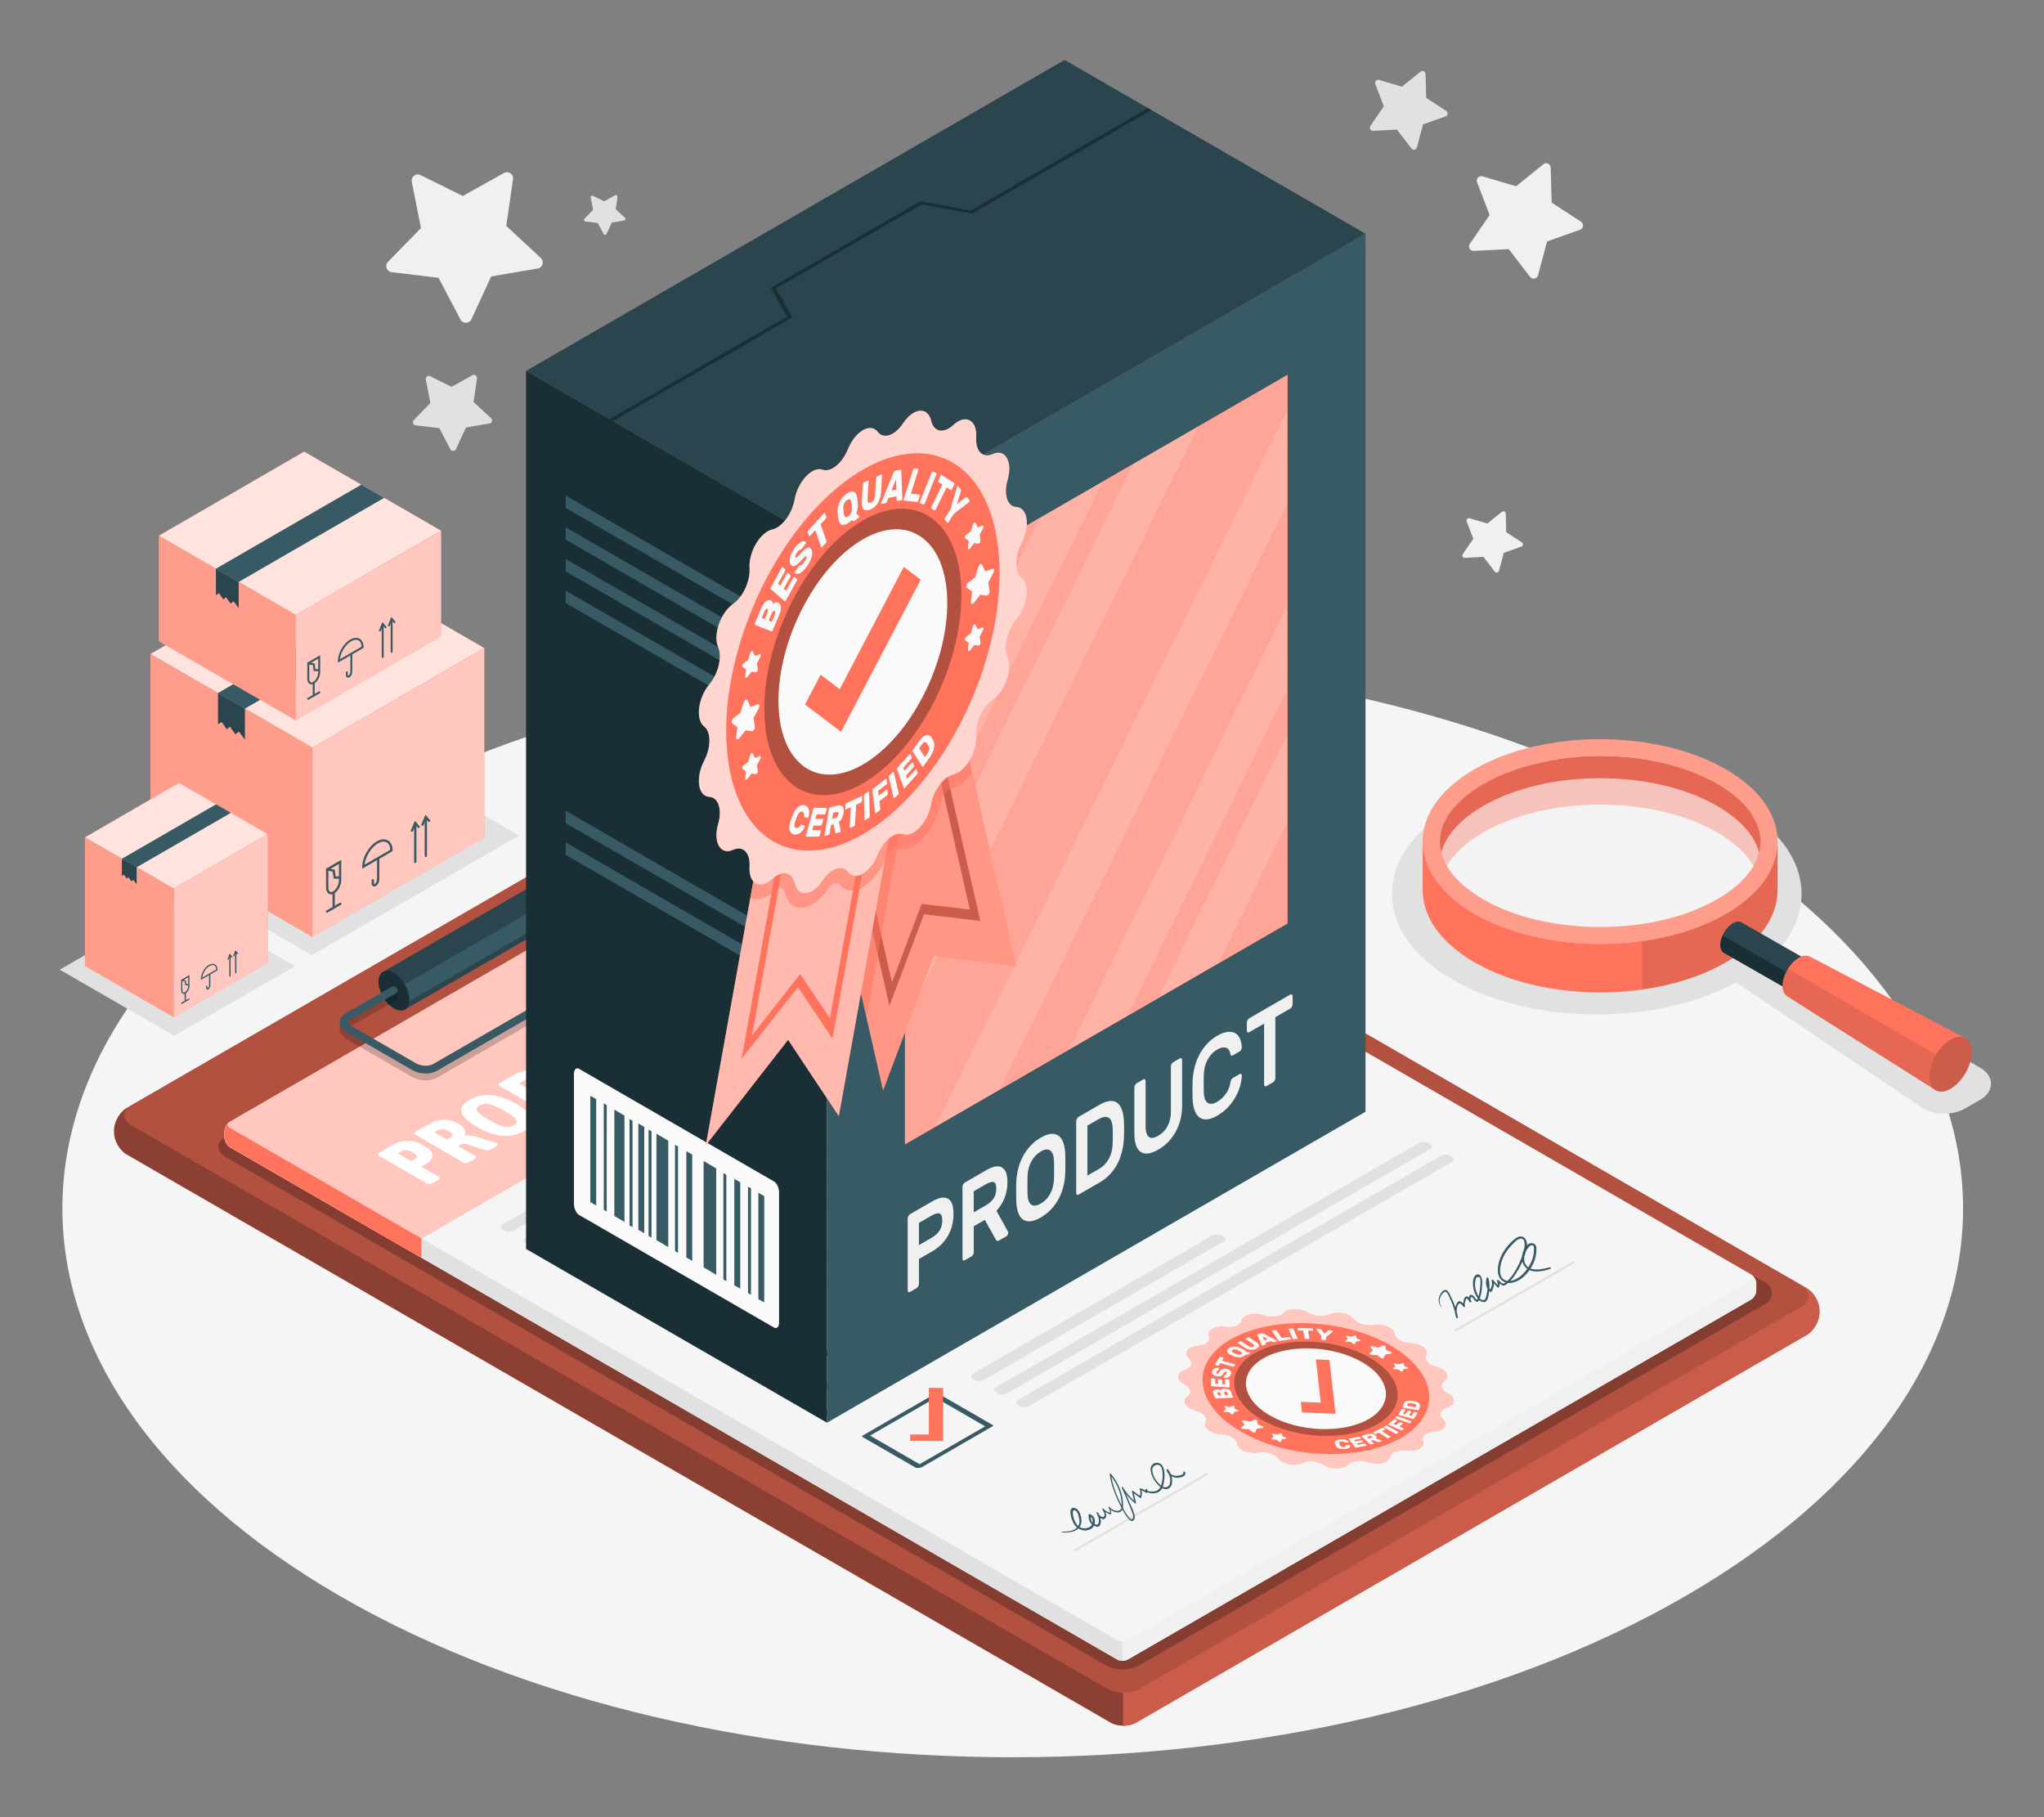 <?xml version="1.0" encoding="UTF-8"?>
<svg id="Layer_2" data-name="Layer 2" xmlns="http://www.w3.org/2000/svg" viewBox="0 0 540 480">
  <rect x="0" y="0" width="540" height="480" fill="#808080" stroke="none"/>
  <defs>
    <style>
      .cls-1, .cls-2, .cls-3, .cls-4, .cls-5, .cls-6, .cls-7, .cls-8, .cls-9, .cls-10, .cls-11, .cls-12, .cls-13, .cls-14, .cls-15, .cls-16, .cls-17, .cls-18, .cls-19, .cls-20, .cls-21, .cls-22 {
        stroke-width: 0px;
      }

      .cls-1, .cls-14, .cls-16, .cls-18, .cls-22 {
        fill: #fff;
      }

      .cls-1, .cls-15 {
        opacity: .45;
      }

      .cls-2, .cls-19, .cls-20 {
        fill: #ff735d;
      }

      .cls-23, .cls-19 {
        opacity: .5;
      }

      .cls-24, .cls-16 {
        opacity: .6;
      }

      .cls-3 {
        fill: #375a64;
      }

      .cls-4 {
        fill: #e1e1e1;
      }

      .cls-5, .cls-25 {
        opacity: .25;
      }

      .cls-26, .cls-12, .cls-20 {
        opacity: .2;
      }

      .cls-7 {
        fill: #2b454e;
      }

      .cls-8, .cls-27, .cls-22 {
        opacity: .3;
      }

      .cls-9 {
        fill: #f5f5f5;
      }

      .cls-10 {
        fill: #f0f0f0;
      }

      .cls-11 {
        fill: none;
      }

      .cls-28 {
        opacity: .8;
      }

      .cls-13 {
        fill: #1a2e35;
      }

      .cls-17 {
        fill: #fafafa;
      }

      .cls-18 {
        opacity: .7;
      }

      .cls-21 {
        opacity: .1;
      }
    </style>
  </defs>
  <g id="Layer_2-2" data-name="Layer 2">
    <g>
      <g>
        <path id="Floor" class="cls-9" d="m90.02,421.71c-98.05-56.61-98.05-148.38,0-204.99,98.05-56.61,257.01-56.61,355.06,0,98.05,56.61,98.05,148.38,0,204.99-98.05,56.61-257.01,56.61-355.06,0Z"/>
        <g id="Stars">
          <path id="Star" class="cls-4" d="m163.15,52l-.48,3.27,2.42,2.24c.26.24.13.68-.22.73l-3.25.56-1.39,3c-.15.32-.6.33-.77.02l-1.53-2.92-3.28-.39c-.35-.04-.5-.47-.26-.72l2.3-2.36-.64-3.24c-.07-.35.29-.62.61-.47l2.96,1.46,2.88-1.61c.31-.17.68.08.63.43Z"/>
          <path id="Star-2" data-name="Star" class="cls-10" d="m397.8,135.68l.13,4.91,4.12,2.67c.44.29.36.96-.13,1.13l-4.63,1.64-1.27,4.74c-.14.51-.8.64-1.12.22l-2.99-3.89-4.9.26c-.53.03-.86-.56-.56-.99l2.78-4.05-1.76-4.58c-.19-.49.27-.99.77-.84l4.71,1.39,3.82-3.09c.41-.33,1.02-.05,1.04.48Z"/>
          <path id="Star-3" data-name="Star" class="cls-4" d="m126.02,99.94l-.91,6.24,4.62,4.28c.5.46.25,1.29-.42,1.4l-6.21,1.06-2.65,5.72c-.28.61-1.15.64-1.46.04l-2.93-5.58-6.26-.75c-.67-.08-.96-.9-.49-1.38l4.4-4.51-1.22-6.18c-.13-.66.56-1.19,1.16-.89l5.65,2.79,5.5-3.07c.59-.33,1.3.16,1.21.83Z"/>
          <path id="Star-4" data-name="Star" class="cls-4" d="m376.61,19.56l.17,6.3,5.29,3.43c.57.37.47,1.23-.17,1.45l-5.94,2.11-1.63,6.09c-.18.65-1.02.82-1.44.29l-3.84-5-6.3.33c-.68.04-1.1-.72-.72-1.28l3.57-5.2-2.26-5.89c-.24-.63.34-1.27.99-1.08l6.05,1.79,4.9-3.97c.53-.43,1.31-.06,1.33.61Z"/>
          <path id="Star-5" data-name="Star" class="cls-10" d="m135.54,47.33l-1.8,12.34,9.14,8.47c.98.91.49,2.55-.82,2.78l-12.29,2.1-5.23,11.31c-.56,1.21-2.27,1.26-2.89.07l-5.8-11.03-12.38-1.48c-1.33-.16-1.9-1.77-.96-2.73l8.7-8.92-2.42-12.23c-.26-1.31,1.1-2.35,2.3-1.76l11.18,5.52,10.88-6.08c1.17-.65,2.58.32,2.38,1.64Z"/>
          <path id="Star-6" data-name="Star" class="cls-10" d="m409.68,44.28l.25,9.24,7.75,5.04c.83.54.68,1.8-.25,2.13l-8.71,3.09-2.39,8.93c-.26.96-1.5,1.21-2.11.42l-5.63-7.33-9.23.48c-.99.05-1.61-1.06-1.05-1.87l5.23-7.62-3.31-8.63c-.36-.93.51-1.86,1.46-1.58l8.86,2.62,7.18-5.82c.77-.62,1.92-.09,1.95.9Z"/>
        </g>
        <polygon id="Shadow" class="cls-4" points="30.55 222.33 82.4 252.28 137.18 220.69 85.19 190.82 30.55 222.33"/>
        <polygon id="Shadow-2" data-name="Shadow" class="cls-4" points="15.79 256.13 46.04 273.6 77.99 255.17 47.66 237.75 15.79 256.13"/>
        <path id="Shadow-3" data-name="Shadow" class="cls-4" d="m513.71,294.15c2,0,3.91-.47,5.39-1.32l4.06-2.34c1.81-1.04,2.84-2.58,2.84-4.23s-1.04-3.18-2.84-4.22c0,0-53.5-30.97-53.5-30.97,4.77-5.29,6.89-11.25,6.14-17.35-.95-7.78-6.64-15.04-16.02-20.45-10.16-5.86-23.63-9.09-37.93-9.09s-27.77,3.23-37.93,9.09c-10.43,6.02-16.17,14.11-16.17,22.8s5.74,16.78,16.17,22.8c10.15,5.86,23.62,9.09,37.92,9.09h0c13.78,0,26.8-3,36.82-8.47l49,33.02c1.64,1.07,3.78,1.66,6.05,1.66Z"/>
        <g id="Magnifying_Glass" data-name="Magnifying Glass">
          <g>
            <path class="cls-2" d="m375.85,222.32v12.76c0,6.93,4.58,13.86,13.73,19.14,18.31,10.57,48,10.57,66.31,0,9.16-5.29,13.73-12.21,13.73-19.14v-12.76h0c0-6.93-4.58-13.86-13.73-19.14-18.31-10.57-48-10.57-66.31,0-9.16,5.29-13.73,12.21-13.73,19.14h0Zm89.25,0c0,5.54-4.07,10.95-11.47,15.22-8.18,4.72-19.15,7.32-30.89,7.32s-22.71-2.6-30.89-7.32c-7.39-4.27-11.47-9.67-11.47-15.22s4.07-10.95,11.47-15.22c8.18-4.72,19.15-7.32,30.89-7.32s22.71,2.6,30.89,7.32c7.39,4.27,11.47,9.67,11.47,15.22Z"/>
            <path class="cls-22" d="m455.91,203.18c-18.31-10.57-48-10.57-66.31,0-18.31,10.57-18.31,27.71,0,38.29,18.31,10.57,48,10.57,66.31,0,18.31-10.57,18.31-27.71,0-38.29Zm-2.27,34.36c-8.18,4.72-19.15,7.32-30.89,7.32s-22.71-2.6-30.89-7.32c-7.39-4.27-11.47-9.67-11.47-15.22s4.07-10.95,11.47-15.22c8.18-4.72,19.15-7.32,30.89-7.32s22.71,2.6,30.89,7.32c7.39,4.27,11.47,9.67,11.47,15.22s-4.07,10.95-11.47,15.22Z"/>
            <g>
              <path class="cls-2" d="m465.11,222.32c0,2.18-.63,4.32-1.83,6.38-1.86-3.22-5.13-6.24-9.64-8.83-8.17-4.73-19.15-7.33-30.89-7.33s-22.71,2.6-30.88,7.33c-4.51,2.59-7.78,5.61-9.65,8.83-1.2-2.07-1.82-4.21-1.82-6.38,0-5.54,4.07-10.95,11.47-15.22,8.17-4.72,19.15-7.32,30.88-7.32s22.72,2.6,30.89,7.32c7.4,4.27,11.47,9.68,11.47,15.22Z"/>
              <path class="cls-21" d="m465.11,222.32c0,2.18-.63,4.32-1.83,6.38-1.86-3.22-5.13-6.24-9.64-8.83-8.17-4.73-19.15-7.33-30.89-7.33s-22.71,2.6-30.88,7.33c-4.51,2.59-7.78,5.61-9.65,8.83-1.2-2.07-1.82-4.21-1.82-6.38,0-5.54,4.07-10.95,11.47-15.22,8.17-4.72,19.15-7.32,30.88-7.32s22.72,2.6,30.89,7.32c7.4,4.27,11.47,9.68,11.47,15.22Z"/>
            </g>
            <path class="cls-16" d="m453.64,212.88c-8.18-4.72-19.15-7.32-30.89-7.32s-22.71,2.6-30.89,7.32c-6.1,3.52-9.93,7.82-11.09,12.33,1.16,4.51,4.99,8.8,11.09,12.33,8.18,4.72,19.15,7.32,30.89,7.32s22.71-2.6,30.89-7.32c6.1-3.52,9.93-7.82,11.09-12.33-1.16-4.51-4.99-8.8-11.09-12.33Z"/>
            <path class="cls-21" d="m433.8,248.64v12.75c8.1-1.12,15.78-3.51,22.1-7.16,9.16-5.29,13.74-12.22,13.74-19.15v-12.76c0-1.4-.19-2.79-.56-4.18h0c2.22,8.24-2.17,16.97-13.17,23.33-6.32,3.66-14,6.04-22.1,7.17Z"/>
          </g>
          <g>
            <g>
              <path class="cls-7" d="m454.51,249.59c0-2.1,1.45-4.65,3.26-5.7.9-.52,1.72-.58,2.31-.24h0s0,0,0,0h0s15.78,9.01,15.78,9.01c0,0,0,0,.01,0h0s0,0,0,0c.59.34.96,1.07.96,2.12,0,2.1-1.45,4.65-3.26,5.7-.91.53-1.73.58-2.32.24h0l-15.78-9.01h0c-.6-.34-.98-1.08-.98-2.13Z"/>
              <path class="cls-13" d="m455.49,251.71c-.6-.34-.98-1.07-.98-2.13,0-.79.2-1.64.56-2.46l20.35,11.64c-.52.71-1.15,1.32-1.83,1.71-.91.53-1.73.58-2.32.24l-15.78-9.01h0Z"/>
            </g>
            <path class="cls-2" d="m470.93,260.43c-.01-2.73,1.89-6.05,4.25-7.42,1.15-.67,2.2-.75,2.97-.33h0s.04.02.04.02c0,0,0,0,0,0l41.01,21.49-7.81,13.8-39.2-24.8c-.78-.44-1.26-1.4-1.27-2.77Z"/>
            <path class="cls-21" d="m511.4,288l-39.2-24.8c-.78-.44-1.26-1.4-1.27-2.77,0-1.46.55-3.09,1.42-4.51l43.07,24.95-4.03,7.12Z"/>
            <path class="cls-2" d="m515.34,287.58c3.09-1.8,5.58-6.16,5.57-9.74-.01-3.58-2.53-5.02-5.62-3.22-3.09,1.8-5.58,6.16-5.57,9.74.01,3.58,2.53,5.02,5.62,3.22Z"/>
            <g class="cls-26">
              <path class="cls-6" d="m515.34,287.58c3.09-1.8,5.58-6.16,5.57-9.74-.01-3.58-2.53-5.02-5.62-3.22-3.09,1.8-5.58,6.16-5.57,9.74.01,3.58,2.53,5.02,5.62,3.22Z"/>
            </g>
          </g>
        </g>
        <g id="Boxes">
          <g id="Box">
            <g>
              <g>
                <polygon class="cls-2" points="127.95 171.19 85.16 146.48 39.74 172.77 82.54 197.48 127.95 171.19"/>
                <g class="cls-28">
                  <polygon class="cls-14" points="127.95 171.19 85.16 146.48 39.74 172.77 82.54 197.48 127.95 171.19"/>
                </g>
              </g>
              <g>
                <polygon class="cls-2" points="82.54 247.48 127.95 221.19 127.95 171.19 82.54 197.48 82.54 247.48"/>
                <g class="cls-24">
                  <polygon class="cls-14" points="82.54 247.48 127.95 221.19 127.95 171.19 82.54 197.48 82.54 247.48"/>
                </g>
              </g>
              <g>
                <g>
                  <path class="cls-3" d="m87.47,236.24c-.21,0-.41-.05-.59-.16-.47-.27-.74-.86-.74-1.63v-4.8h0v-.36l.25.04,3.76-2.21v5.36c0,1.36-.81,2.9-1.85,3.5-.28.16-.57.25-.83.25Zm-.72-6.22v4.44c0,.54.16.95.43,1.1.27.16.59.04.82-.09.84-.49,1.55-1.85,1.55-2.98v-.39h-1.39l-.27-1.88-1.13-.2Zm1.93,1.48h.87v-3.31l-2.24,1.32,1.11.2.26,1.8Z"/>
                  <path class="cls-3" d="m88.15,240.06c-.17,0-.3-.14-.3-.3v-4.03c0-.17.13-.3.3-.3s.3.14.3.3v4.03c0,.17-.13.3-.3.3Z"/>
                  <path class="cls-3" d="m86.4,241.07c-.1,0-.21-.05-.26-.15-.08-.14-.03-.33.11-.41l3.5-2.02c.14-.09.33-.04.41.11.08.14.03.33-.11.41l-3.5,2.02s-.1.04-.15.04Z"/>
                </g>
                <g>
                  <path class="cls-3" d="m98.88,234.14c-.12,0-.23-.03-.33-.08-.23-.13-.36-.4-.36-.73v-.83c0-.17.14-.3.3-.3s.3.14.3.3v.83c0,.12.03.19.06.2.02.01.09,0,.2-.05.27-.16.56-.76.56-1.36v-5.36c0-.17.14-.3.3-.3s.3.14.3.3v5.36c0,.79-.37,1.59-.86,1.88-.16.09-.32.14-.47.14Z"/>
                  <path class="cls-3" d="m95.7,229.45v-.52c0-2.46,1.73-5.46,3.86-6.68,1.09-.63,2.13-.72,2.92-.26.8.46,1.24,1.41,1.24,2.66v.17l-8.02,4.63Zm5.66-7.15c-.46,0-.97.16-1.51.47-1.81,1.04-3.3,3.47-3.53,5.62l6.78-3.91c-.03-.94-.36-1.64-.93-1.97-.24-.14-.52-.21-.82-.21Z"/>
                </g>
                <g>
                  <g>
                    <path class="cls-3" d="m109.71,227.96c-.17,0-.3-.14-.3-.3v-10.26c0-.17.13-.3.3-.3s.3.14.3.3v10.26c0,.17-.13.3-.3.3Z"/>
                    <path class="cls-3" d="m108.83,219.74s-.08,0-.12-.03c-.15-.07-.22-.24-.16-.4l1.07-2.48,1.2,1.38c.11.13.1.32-.03.42-.13.11-.32.09-.43-.03l-.57-.66-.69,1.6c-.05.11-.16.18-.28.18Z"/>
                  </g>
                  <g>
                    <path class="cls-3" d="m112.5,226.37c-.17,0-.3-.14-.3-.3v-10.26c0-.17.14-.3.3-.3s.3.14.3.3v10.26c0,.17-.14.3-.3.3Z"/>
                    <path class="cls-3" d="m111.61,218.15s-.08,0-.12-.03c-.15-.07-.22-.24-.16-.4l1.07-2.48,1.2,1.38c.11.13.1.32-.03.42-.13.11-.32.1-.43-.03l-.57-.66-.69,1.6c-.05.11-.16.18-.28.18Z"/>
                  </g>
                </g>
              </g>
              <g>
                <polygon class="cls-2" points="82.54 247.48 39.74 222.77 39.74 172.77 82.54 197.48 82.54 247.48"/>
                <g class="cls-27">
                  <polygon class="cls-14" points="82.54 247.48 39.74 222.77 39.74 172.77 82.54 197.48 82.54 247.48"/>
                </g>
              </g>
            </g>
            <g>
              <polygon class="cls-3" points="57.59 183.06 103.04 156.8 110.16 160.92 64.71 187.18 57.59 183.06"/>
              <polygon class="cls-7" points="57.59 183.06 57.59 191.3 58.58 190.72 59.91 192.64 60.73 191.94 62.19 193.96 63.12 193.22 64.71 195.42 64.71 187.18 57.59 183.06"/>
            </g>
          </g>
          <g id="Box-2" data-name="Box">
            <g>
              <g>
                <polygon class="cls-2" points="116.54 140.19 80.35 119.3 41.95 141.52 78.14 162.41 116.54 140.19"/>
                <g class="cls-28">
                  <polygon class="cls-14" points="116.54 140.19 80.35 119.3 41.95 141.52 78.14 162.41 116.54 140.19"/>
                </g>
              </g>
              <g>
                <polygon class="cls-2" points="78.14 190.27 116.54 168.04 116.54 140.19 78.14 162.41 78.14 190.27"/>
                <g class="cls-24">
                  <polygon class="cls-14" points="78.14 190.27 116.54 168.04 116.54 140.19 78.14 162.41 78.14 190.27"/>
                </g>
              </g>
              <g>
                <g>
                  <path class="cls-3" d="m82.31,180.77c-.18,0-.35-.04-.5-.13-.39-.23-.62-.73-.62-1.38v-4.06h0v-.31l.21.04,3.18-1.87v4.53c0,1.15-.69,2.45-1.57,2.96-.24.14-.48.21-.7.21Zm-.61-5.26v3.76c0,.46.13.8.37.93.23.13.5.03.69-.08.71-.41,1.31-1.56,1.31-2.52v-.33h-1.18l-.23-1.59-.96-.17Zm1.63,1.25h.74v-2.8l-1.9,1.11.94.17.22,1.52Z"/>
                  <path class="cls-3" d="m82.88,184c-.14,0-.26-.11-.26-.26v-3.41c0-.14.11-.26.26-.26s.25.11.25.26v3.41c0,.14-.11.26-.25.26Z"/>
                  <path class="cls-3" d="m81.4,184.85c-.09,0-.17-.05-.22-.13-.07-.12-.03-.28.09-.35l2.96-1.71c.12-.07.28-.03.35.09.07.12.03.28-.09.35l-2.96,1.71s-.08.03-.13.03Z"/>
                </g>
                <g>
                  <path class="cls-3" d="m91.96,178.99c-.1,0-.19-.02-.28-.07-.19-.11-.31-.33-.31-.61v-.7c0-.14.11-.26.26-.26s.25.11.25.26v.7c0,.1.03.16.05.17.02.01.08,0,.17-.04.22-.13.47-.64.47-1.15v-4.53c0-.14.11-.26.26-.26s.25.11.25.26v4.53c0,.66-.31,1.35-.72,1.59-.14.08-.27.12-.4.12Z"/>
                  <path class="cls-3" d="m89.27,175.03v-.44c0-2.08,1.46-4.61,3.26-5.65.92-.53,1.8-.61,2.47-.22.67.39,1.05,1.19,1.05,2.25v.15l-6.78,3.92Zm4.79-6.05c-.39,0-.82.13-1.27.4-1.53.88-2.79,2.94-2.98,4.75l5.73-3.31c-.03-.8-.31-1.38-.79-1.66-.2-.12-.44-.18-.69-.18Z"/>
                </g>
                <g>
                  <g>
                    <path class="cls-3" d="m101.11,173.77c-.14,0-.26-.11-.26-.26v-8.68c0-.14.11-.26.26-.26s.25.11.25.26v8.68c0,.14-.11.26-.25.26Z"/>
                    <path class="cls-3" d="m100.37,166.81s-.07,0-.1-.02c-.13-.06-.19-.21-.13-.34l.91-2.1,1.01,1.17c.09.11.08.27-.03.36-.11.09-.27.08-.36-.03l-.48-.56-.59,1.35c-.04.1-.14.15-.23.15Z"/>
                  </g>
                  <g>
                    <path class="cls-3" d="m103.47,172.42c-.14,0-.26-.11-.26-.26v-8.68c0-.14.11-.25.26-.25s.25.11.25.25v8.68c0,.14-.11.26-.25.26Z"/>
                    <path class="cls-3" d="m102.73,165.47s-.07,0-.1-.02c-.13-.06-.19-.21-.13-.34l.91-2.1,1.01,1.17c.09.11.08.27-.03.36-.11.09-.27.08-.36-.03l-.48-.56-.59,1.35c-.04.1-.14.15-.23.15Z"/>
                  </g>
                </g>
              </g>
              <g>
                <polygon class="cls-2" points="78.14 190.27 41.95 169.38 41.95 141.52 78.14 162.41 78.14 190.27"/>
                <g class="cls-27">
                  <polygon class="cls-14" points="78.14 190.27 41.95 169.38 41.95 141.52 78.14 162.41 78.14 190.27"/>
                </g>
              </g>
            </g>
            <g>
              <polygon class="cls-3" points="57.04 150.22 95.47 128.02 101.5 131.5 63.06 153.71 57.04 150.22"/>
              <polygon class="cls-7" points="57.04 150.22 57.04 157.19 57.88 156.7 59 158.33 59.7 157.73 60.93 159.44 61.72 158.81 63.06 160.67 63.06 153.71 57.04 150.22"/>
            </g>
          </g>
          <g id="Box-3" data-name="Box">
            <g>
              <g>
                <polygon class="cls-2" points="70.74 220.33 47.3 206.8 22.43 221.2 45.87 234.73 70.74 220.33"/>
                <g class="cls-28">
                  <polygon class="cls-14" points="70.74 220.33 47.3 206.8 22.43 221.2 45.87 234.73 70.74 220.33"/>
                </g>
              </g>
              <g>
                <polygon class="cls-2" points="45.87 268.69 70.74 254.3 70.74 220.33 45.87 234.73 45.87 268.69"/>
                <g class="cls-24">
                  <polygon class="cls-14" points="45.87 268.69 70.74 254.3 70.74 220.33 45.87 234.73 45.87 268.69"/>
                </g>
              </g>
              <g>
                <g>
                  <path class="cls-3" d="m48.57,262.54c-.12,0-.22-.03-.32-.09-.26-.15-.4-.47-.4-.89v-2.63h0v-.2l.13.02,2.06-1.21v2.94c0,.75-.45,1.59-1.01,1.92-.15.09-.31.14-.45.14Zm-.4-3.41v2.43c0,.3.09.52.24.6.15.09.33.02.45-.05.46-.27.85-1.01.85-1.63v-.22h-.76l-.15-1.03-.62-.11Zm1.06.81h.48v-1.81l-1.23.72.61.11.14.98Z"/>
                  <path class="cls-3" d="m48.94,264.63c-.09,0-.17-.07-.17-.17v-2.21c0-.09.07-.17.17-.17s.17.07.17.17v2.21c0,.09-.07.17-.17.17Z"/>
                  <path class="cls-3" d="m47.98,265.19c-.06,0-.11-.03-.14-.08-.05-.08-.02-.18.06-.23l1.92-1.11c.08-.05.18-.02.23.06.05.08.02.18-.06.23l-1.92,1.11s-.05.02-.08.02Z"/>
                </g>
                <g>
                  <path class="cls-3" d="m54.82,261.39c-.06,0-.13-.02-.18-.05-.13-.07-.2-.22-.2-.4v-.45c0-.09.07-.17.17-.17s.17.07.17.17v.45c0,.07.02.1.03.11.01,0,.05,0,.11-.03.15-.09.31-.41.31-.75v-2.94c0-.09.07-.17.17-.17s.17.07.17.17v2.94c0,.43-.2.87-.47,1.03-.09.05-.18.08-.26.08Z"/>
                  <path class="cls-3" d="m53.08,258.82v-.29c0-1.35.95-2.99,2.11-3.66.6-.34,1.17-.39,1.6-.14.44.25.68.77.68,1.46v.1l-4.39,2.54Zm3.1-3.92c-.25,0-.53.09-.82.26-.99.57-1.81,1.9-1.93,3.08l3.71-2.14c-.02-.52-.2-.9-.51-1.08-.13-.08-.28-.11-.45-.11Z"/>
                </g>
                <g>
                  <g>
                    <path class="cls-3" d="m60.75,258c-.09,0-.17-.07-.17-.17v-5.62c0-.09.07-.17.17-.17s.17.07.17.17v5.62c0,.09-.07.17-.17.17Z"/>
                    <path class="cls-3" d="m60.27,253.5s-.04,0-.07-.01c-.08-.04-.12-.13-.09-.22l.59-1.36.66.76c.06.07.05.17-.02.23-.07.06-.17.05-.23-.02l-.31-.36-.38.88c-.03.06-.09.1-.15.1Z"/>
                  </g>
                  <g>
                    <path class="cls-3" d="m62.28,257.13c-.09,0-.17-.07-.17-.17v-5.62c0-.09.07-.17.17-.17s.17.07.17.17v5.62c0,.09-.07.17-.17.17Z"/>
                    <path class="cls-3" d="m61.79,252.63s-.04,0-.07-.01c-.08-.04-.12-.13-.09-.22l.59-1.36.66.76c.06.07.05.17-.02.23-.07.06-.17.05-.23-.02l-.31-.36-.38.88c-.03.06-.09.1-.15.1Z"/>
                  </g>
                </g>
              </g>
              <g>
                <polygon class="cls-2" points="45.87 268.69 22.43 255.16 22.43 221.2 45.87 234.73 45.87 268.69"/>
                <g class="cls-27">
                  <polygon class="cls-14" points="45.87 268.69 22.43 255.16 22.43 221.2 45.87 234.73 45.87 268.69"/>
                </g>
              </g>
            </g>
            <g>
              <polygon class="cls-3" points="32.2 226.84 57.1 212.45 61 214.71 36.1 229.09 32.2 226.84"/>
              <polygon class="cls-7" points="32.2 226.84 32.2 231.35 32.74 231.03 33.47 232.08 33.92 231.7 34.72 232.81 35.23 232.4 36.1 233.6 36.1 229.09 32.2 226.84"/>
            </g>
          </g>
        </g>
        <g id="Paper_Clip" data-name="Paper Clip">
          <g id="Board">
            <g id="Window">
              <path class="cls-2" d="m477.32,352.59l-177.24,102.45c-1.83,1.06-4.8,1.06-6.63,0L33.44,304.93c-1.83-1.06-3.31-3.63-3.3-5.74v-.78c.01-2.12,1.5-4.69,3.34-5.74l177.36-102.39c1.83-1.06,4.8-1.06,6.63,0l259.89,150.05c1.83,1.06,3.31,3.63,3.3,5.74v.78c-.01,2.12-1.5,4.69-3.33,5.75Z"/>
              <path class="cls-15" d="m477.32,352.59l-177.24,102.45c-1.83,1.06-4.8,1.06-6.63,0L33.44,304.93c-1.83-1.06-3.31-3.63-3.3-5.74v-.78c.01-2.12,1.5-4.69,3.34-5.74l177.36-102.39c1.83-1.06,4.8-1.06,6.63,0l259.89,150.05c1.83,1.06,3.31,3.63,3.3,5.74v.78c-.01,2.12-1.5,4.69-3.33,5.75Z"/>
              <path class="cls-2" d="m217.26,190.16c-2.53-1.46-5.16-.61-7.69.85l-174.81,100.93c-2.52,1.46-2.53,3.83,0,5.29l257.47,148.65h0c2.82,1.63,6.3,1.63,9.13,0l174.86-100.92c2.04-1.18,2.04-4.12,0-5.3h0L217.26,190.16Z"/>
              <path class="cls-8" d="m217.26,190.16c-2.53-1.46-5.16-.61-7.69.85l-174.81,100.93c-2.52,1.46-2.53,3.83,0,5.29l257.47,148.65h0c2.82,1.63,6.3,1.63,9.13,0l174.86-100.92c2.04-1.18,2.04-4.12,0-5.3h0L217.26,190.16Z"/>
              <path class="cls-2" d="m477.36,340.32l-1.13-.65c2.03,1.17,2.03,4.12,0,5.3l-174.86,100.92c-1.41.83-2.98,1.23-4.55,1.22-.05,0-.07,0-.11,0v8.74c1.23,0,2.45-.25,3.38-.8l177.24-102.45c1.84-1.06,3.32-3.64,3.33-5.74v-.78c.01-2.12-1.46-4.69-3.3-5.75Z"/>
              <path class="cls-12" d="m477.36,340.32l-1.13-.65c2.03,1.17,2.03,4.12,0,5.3l-174.86,100.92c-1.41.83-2.98,1.23-4.55,1.22-.05,0-.07,0-.11,0v8.74c1.23,0,2.45-.25,3.38-.8l177.24-102.45c1.84-1.06,3.32-3.64,3.33-5.74v-.78c.01-2.12-1.46-4.69-3.3-5.75Z"/>
            </g>
          </g>
          <path id="Shadow-4" data-name="Shadow" class="cls-5" d="m232.75,203.9c-2.6-1.5-5.31-.63-7.92.88l-165.23,95.39c-2.6,1.5-2.61,3.94,0,5.45l232.28,134.1h0c2.91,1.68,6.49,1.68,9.4,0l165.27-95.39c2.1-1.21,2.1-4.24,0-5.46l-3.04-1.75-230.77-133.24Z"/>
          <g id="Papet">
            <g>
              <path class="cls-9" d="m297.96,438.35l164.62-95.05c.78-.45,1.41-1.54,1.41-2.44v-1.83c0-.9-.63-1.99-1.41-2.44l-234.39-135.33c-.78-.45-2.04-.45-2.82,0l-164.62,95.04c-.78.45-1.41,1.54-1.41,2.44v1.84c0,.9.63,1.99,1.41,2.44l234.39,135.33c.78.45,2.04.45,2.82,0Z"/>
              <path class="cls-4" d="m60.45,296.52c-.14.11-.26.24-.38.38-.05.07-.11.15-.16.22-.16.23-.3.49-.4.76-.06.18-.11.35-.14.52-.02.12-.02.24-.03.35v1.83c0,.9.63,1.99,1.41,2.44l234.39,135.33c.39.23.9.35,1.41.34v-5.08c-.51,0-1.02-.12-1.4-.34L60.74,297.93c-.67-.39-.77-.97-.3-1.41Z"/>
              <path class="cls-10" d="m462.92,336.85c.41.44.3,1-.34,1.37l-164.62,95.04c-.39.22-.9.34-1.41.34v5.08c.51,0,1.02-.11,1.41-.34l164.62-95.04c.78-.44,1.41-1.54,1.4-2.43v-1.84c0-.77-.45-1.66-1.06-2.18Z"/>
            </g>
            <g>
              <g>
                <path class="cls-2" d="m278.75,230.46l-50.57-29.2c-.78-.45-2.04-.45-2.82,0l-164.62,95.04c-.78.45-1.41,1.54-1.41,2.44v1.84c0,.9.63,1.99,1.41,2.44l46.16,26.65,171.85-99.22Z"/>
                <path class="cls-16" d="m278.75,230.46l-50.57-29.2c-.78-.45-2.04-.45-2.82,0l-164.62,95.04c-.78.45-1.41,1.54-1.41,2.44v1.84c0,.9.63,1.99,1.41,2.44l46.16,26.65,171.85-99.22Z"/>
              </g>
              <path class="cls-2" d="m111.31,327.13l-50.57-29.2c-.67-.38-.77-.97-.3-1.41-.14.11-.26.24-.38.38-.05.07-.11.15-.16.22-.16.23-.3.49-.4.76-.06.18-.11.35-.14.52-.02.12-.02.24-.03.35v1.83c0,.9.63,1.99,1.41,2.44l50.57,29.2v-5.09Z"/>
            </g>
          </g>
          <g id="Text">
            <path class="cls-14" d="m112.83,312.62l-12.59-7.27c-.28-.16-.42-.31-.42-.46s.14-.3.42-.46l3.46-2c1.05-.61,2.28-.97,3.7-1.08,1.41-.11,2.97.32,4.68,1.3,1.17.68,1.85,1.34,2.03,1.98.18.64.1,1.19-.25,1.66-.35.46-.75.82-1.2,1.08l-1.38.8,4.63,2.68c.43.25.24.6-.56,1.06l-.68.39c-.8.46-1.41.57-1.84.32Zm-3.1-6.54c.31-.18.44-.41.4-.69-.04-.28-.39-.62-1.06-1-.65-.38-1.22-.58-1.71-.59-.49-.02-.88.06-1.19.24l-1.06.61,3.56,2.05,1.06-.61Z"/>
            <path class="cls-14" d="m122.44,307.08l-12.59-7.27c-.28-.16-.42-.31-.42-.46s.14-.3.42-.46l3.34-1.93c1.23-.71,2.51-1.1,3.87-1.18,1.35-.08,2.73.29,4.15,1.1,1.56.9,2.05,1.92,1.48,3.05l.08.05c.45-.08.99-.08,1.6,0,.61.08,1.19.2,1.74.38l5.02,1.54.3.1c.36.21.13.55-.7,1.03l-.7.4c-.71.41-1.29.53-1.74.38l-4.86-1.58c-.41-.1-.76-.14-1.03-.12-.27.02-.58.12-.91.32l-.48.28,4.52,2.61c.42.25.24.6-.56,1.06l-.68.39c-.8.46-1.41.57-1.84.32Zm-3.24-6.71c.29-.17.4-.4.31-.69-.09-.29-.41-.59-.97-.92-.56-.32-1.07-.5-1.54-.53-.47-.03-.87.05-1.2.24l-1.06.61,3.34,1.93,1.12-.65Z"/>
            <path class="cls-14" d="m125.98,297.65c-4.77-2.75-5.41-5.14-1.92-7.15,1.71-.98,3.58-1.4,5.63-1.24,2.04.16,4.29.94,6.74,2.36,2.45,1.42,3.81,2.71,4.09,3.89.27,1.18-.44,2.26-2.15,3.25-3.49,2.01-7.62,1.65-12.39-1.11Zm10.55-1.31c.03-.32-.22-.72-.73-1.18-.51-.46-1.36-1.04-2.53-1.71-1.16-.67-2.14-1.15-2.95-1.45-.81-.3-1.49-.44-2.05-.42-.56.02-1.08.16-1.56.44-.48.28-.73.58-.77.9-.03.33.2.73.71,1.19.51.47,1.34,1.04,2.5,1.71,1.16.67,2.15,1.15,2.97,1.45.82.3,1.51.43,2.08.42.57-.02,1.09-.17,1.57-.44.48-.28.73-.58.76-.9Z"/>
            <path class="cls-14" d="m145.31,294.35c-.25,0-.51-.09-.79-.25l-12.39-7.15c-.28-.16-.42-.31-.43-.45,0-.14.12-.29.37-.43l3.8-2.19c1.73-1,3.59-1.4,5.57-1.21s4.14.97,6.48,2.32c2.34,1.35,3.69,2.6,4.03,3.74.34,1.14-.36,2.21-2.09,3.21l-3.8,2.19c-.25.15-.5.22-.75.21Zm1.83-3.86c.71-.41.88-.89.53-1.45-.35-.56-1.33-1.3-2.93-2.22-1.6-.92-2.88-1.49-3.84-1.69-.97-.2-1.8-.1-2.51.31l-1.28.74,8.75,5.05,1.28-.74Z"/>
            <path class="cls-14" d="m157.05,286.68c-1.6.06-3.07-.3-4.41-1.07l-9.29-5.36c-.42-.25-.25-.59.52-1.04l.8-.46c.77-.45,1.37-.55,1.8-.3l9.09,5.25c.55.31,1.14.48,1.79.5.65.02,1.23-.12,1.75-.42.51-.29.74-.63.71-1.01-.03-.38-.32-.72-.85-1.03l-9.09-5.25c-.43-.25-.25-.59.52-1.04l.78-.45c.77-.45,1.37-.55,1.8-.3l9.29,5.36c1.34.78,1.97,1.62,1.87,2.54-.1.92-.9,1.81-2.41,2.68-1.5.87-3.06,1.33-4.66,1.4Z"/>
            <path class="cls-14" d="m167.8,279.77c-2-.18-4.24-.98-6.73-2.42-2.4-1.38-3.74-2.67-4.02-3.86-.29-1.19.49-2.32,2.35-3.39.63-.36,1.28-.65,1.96-.88.53-.17,1.03-.12,1.48.14.51.29.87.61,1.09.94.22.33.15.55-.21.65-.56.17-1.05.38-1.48.62-.8.46-1.03,1.02-.69,1.67.34.65,1.26,1.41,2.75,2.27,1.49.86,2.8,1.39,3.93,1.59,1.13.2,2.13.05,3-.45.25-.15.45-.28.59-.4.14-.12.31-.28.51-.49.03-.03.08-.07.16-.12.27-.15.63-.17,1.1-.06.47.11.97.33,1.52.65.2.12.33.24.39.36.06.13.02.28-.13.46-.15.18-.38.39-.69.64-.31.25-.67.49-1.07.72-1.87,1.08-3.8,1.53-5.79,1.35Z"/>
            <path class="cls-14" d="m178.88,274.49l-10.77-6.22-2.22,1.28c-.2.12-.43.15-.68.12-.25-.04-.55-.16-.9-.36l-.62-.36c-.35-.2-.55-.37-.62-.52-.07-.15,0-.28.2-.39l7.59-4.38c.21-.12.45-.17.7-.13s.55.16.9.36l.62.36c.35.2.55.37.62.52.07.15,0,.28-.22.4l-2.24,1.29,10.77,6.22c.43.25.25.59-.52,1.04l-.82.47c-.77.45-1.37.55-1.8.3Z"/>
            <path class="cls-14" d="m201.45,265.69c-.21.03-.36.06-.47.07-2.45.35-5.55.91-9.31,1.66-1.44.28-2.94.24-4.52-.1-1.57-.34-3.26-1.04-5.05-2.08-4.77-2.75-5.41-5.14-1.92-7.15,1.71-.98,3.58-1.4,5.63-1.24,2.04.16,4.29.94,6.74,2.36,3.33,1.92,4.64,3.66,3.92,5.21l.08.05,4.16-.81c.23-.05.43-.03.6.07.11.08.24.25.41.51.17.27.28.53.33.79.05.26-.02.45-.2.55-.05.03-.18.06-.39.1Zm-8.77-1.74c.02-.33-.23-.72-.75-1.19-.52-.47-1.37-1.04-2.54-1.72-1.16-.67-2.14-1.15-2.95-1.45s-1.49-.44-2.05-.42c-.56.02-1.08.16-1.56.44-.48.28-.73.58-.77.91-.03.33.2.73.71,1.19.51.47,1.34,1.04,2.5,1.71,1.17.68,2.17,1.16,2.99,1.46.82.3,1.52.44,2.09.42.57-.02,1.1-.16,1.58-.44.48-.28.73-.58.75-.91Z"/>
            <path class="cls-14" d="m201.64,260.94c-1.6.06-3.07-.3-4.41-1.07l-9.29-5.36c-.43-.25-.25-.59.52-1.04l.8-.46c.77-.45,1.37-.55,1.8-.3l9.09,5.25c.55.31,1.14.48,1.79.5.65.02,1.23-.12,1.75-.42.5-.29.74-.63.71-1.01-.03-.38-.32-.73-.85-1.03l-9.09-5.25c-.43-.25-.25-.59.52-1.04l.78-.45c.77-.45,1.37-.55,1.8-.3l9.29,5.36c1.34.78,1.97,1.62,1.87,2.54-.1.92-.9,1.81-2.41,2.68-1.51.87-3.06,1.33-4.65,1.4Z"/>
            <path class="cls-14" d="m211.59,255.84c-.11-.06-.21-.14-.3-.24l-9.63-9.11c-.28-.27-.06-.61.66-1.03l1.3-.75c.73-.42,1.33-.55,1.8-.39l15.78,5.56c.21.09.35.15.4.18.29.17.15.42-.42.75l-1.06.61c-.64.37-1.13.49-1.48.37l-2.96-1.11-3.04,1.75,1.9,1.72c.23.19.05.45-.52.78l-1.04.6c-.64.37-1.11.47-1.4.3Zm1.32-6.37l-5.14-1.93c-.57-.22-1.16-.47-1.76-.74l-.1.06c.47.35.89.68,1.28,1.01l3.36,2.95,2.36-1.36Z"/>
            <path class="cls-14" d="m223.17,249.4c-.25,0-.51-.09-.79-.25l-12.59-7.27c-.43-.25-.25-.59.52-1.04l.8-.46c.77-.45,1.37-.55,1.8-.3l10.77,6.22,2.98-1.72c.21-.12.45-.17.7-.13s.55.16.9.36l.62.36c.35.2.55.37.62.52.07.15,0,.28-.22.4l-5.35,3.09c-.25.15-.5.22-.75.21Z"/>
            <path class="cls-14" d="m230.63,244.61l-12.79-7.38c-.44-.25-.27-.6.5-1.05l.84-.48c.76-.44,1.36-.53,1.8-.28l12.79,7.38c.44.25.28.6-.48,1.04l-.84.48c-.77.45-1.38.54-1.82.29Z"/>
            <path class="cls-14" d="m237.78,240.48l-10.77-6.22-2.22,1.28c-.2.12-.43.15-.68.12-.25-.04-.55-.16-.9-.36l-.62-.36c-.35-.2-.55-.37-.62-.52-.07-.15,0-.28.2-.39l7.59-4.38c.21-.12.45-.16.7-.13s.55.16.9.36l.62.36c.35.2.55.37.62.52.07.15,0,.28-.22.4l-2.24,1.29,10.77,6.22c.43.25.25.59-.52,1.04l-.82.47c-.77.45-1.37.55-1.8.3Z"/>
            <path class="cls-14" d="m247.17,235.06l-5.43-3.14-10.17-2.32c-.36-.07-.59-.13-.68-.18-.12-.07-.11-.19.02-.35.13-.16.39-.35.78-.58l1.02-.59c.65-.38,1.15-.51,1.48-.41l6.47,1.94-3.38-3.73c-.11-.11-.09-.23.04-.37.13-.14.36-.3.68-.48l.84-.48c.84-.48,1.39-.65,1.66-.5.08.05.2.17.36.37l4.08,5.91,5.38,3.1c.2.13.26.28.18.45-.08.17-.32.37-.72.6l-.78.45c-.79.45-1.39.56-1.82.31Z"/>
          </g>
          <g id="Signatures">
            <path class="cls-4" d="m415.88,333.67l-31.05,17.93c-.16.09-.41.09-.57,0-.16-.09-.16-.24,0-.33l31.05-17.93c.16-.09.41-.09.57,0,.16.09.16.24,0,.33Z"/>
            <path class="cls-4" d="m319.12,389.54l-34.84,20.12c-.16.09-.41.09-.57,0-.16-.09-.16-.24,0-.33l34.84-20.12c.16-.09.41-.09.57,0s.16.24,0,.33Z"/>
            <path class="cls-3" d="m280.58,404.78c1.71.09,4.01-.02,4.86-1.81.43-.9.28-2.02-.02-2.93-.24-.74-.68-1.43-1.44-1.69-.95-.32-1.24.46-1.17,1.28.08,1,.39,1.97.88,2.84.85,1.52,2.75,2.28,4.37,1.47.82-.41,1.19-1.16,1.2-2.06,0-.96-.46-1.61-1.36-1.93-.13-.05-.3.02-.3.18,0,.82.06,1.61.63,2.25.41.45,1.1.89,1.73.91.62.02.83-.75.86-1.26.05-.85-.34-1.67-.69-2.41-.1-.21-.51-.25-.41.05.17.48.45.86.86,1.17.35.27.81.64,1.24.34.94-.66.15-1.95-.33-2.63-.06.1-.12.19-.18.29.58.58,1.33.95,2.1,1.21.08.03.14-.04.15-.12.03-.67-.13-1.28-.46-1.87-.06.07-.12.14-.18.21.65.76,1.7,1.42,2.74,1.18,1.21-.29,1.07-1.66,1.01-2.63-.18-2.8-1.43-5.37-3.17-7.53-.12-.15-.32-.08-.3.11.12,1.55.61,3.08,1.15,4.53.58,1.57,1.27,3.1,2.07,4.58.53.99,1.11,2.08,1.92,2.88.18.18.41.39.68.37.67-.04.83-.82.75-1.34-.17-1.09-.77-2.17-1.19-3.18-.59-1.43-1.2-2.86-1.83-4.28-.11.04-.21.07-.32.11.88,1.56,2.08,2.88,3.45,4.03.17.14.28-.05.24-.2-.22-.96-.45-1.91-.67-2.87-.09.05-.17.1-.26.15.68.5,1.36,1,2.04,1.5.08.06.21.06.25-.05.28-.78.27-1.53.01-2.32-.06.08-.13.17-.2.25.56.19,1.07.43,1.53.79.15.12.28-.02.26-.17-.02-.23-.04-.45-.06-.68-.13-.01-.27-.03-.4-.04.09.69.93.91,1.51.98.9.1,1.85-.1,2.49-.77.72-.76.88-2.03.98-3.02.12-1.09.09-2.38-.45-3.37-.43-.79-1.43-1.12-2.24-.74-.76.36-1,1.12-.91,1.9.12,1.03.55,1.99,1.16,2.82.58.79,1.45,1.85,2.46,2.06,1.05.22,1.84-.51,2-1.5.22-1.32-.23-2.6-1.02-3.64-.11-.15-.46-.16-.41.1.26,1.25,1.49,2,2.71,2.06.73.04,2.62-.32,2.2-1.44-.1-.28-.61-.32-.48.04.27.74-1.59.92-1.95.9-.85-.05-1.84-.53-1.99-1.46-.15.01-.3.02-.46.03.52.74.91,1.56.94,2.48.02.73-.11,1.62-.89,1.91-.89.32-1.66-.46-2.22-1.05-.6-.62-1.1-1.36-1.37-2.19-.19-.59-.41-1.4-.08-1.97.36-.63,1.31-.94,1.9-.42.6.54.65,1.77.66,2.51,0,.87-.14,1.79-.38,2.62-.25.85-.87,1.48-1.77,1.64-.4.07-1.91.16-1.99-.45-.03-.25-.43-.37-.4-.04.02.23.04.45.06.68.09-.06.18-.11.26-.17-.49-.38-1.04-.65-1.63-.84-.18-.06-.24.11-.19.25.23.67.21,1.31-.02,1.98.08-.02.17-.04.25-.05-.68-.5-1.36-1-2.04-1.5-.12-.09-.3-.01-.26.15.23.99.47,1.99.7,2.98.08-.07.16-.14.24-.2-1.3-1.1-2.44-2.36-3.29-3.84-.11-.2-.43-.14-.32.11.94,2.13,1.86,4.26,2.71,6.43.12.32.26.64.3.98.04.33-.06.93-.53.91-.21,0-.42-.29-.54-.43-.73-.83-1.27-1.85-1.78-2.82-.7-1.33-1.32-2.71-1.85-4.12-.54-1.44-1.02-2.96-1.13-4.5-.1.04-.2.07-.3.11,1.45,1.81,2.56,3.91,2.93,6.22.08.49.12.99.13,1.48.01.46.08,1.06-.22,1.44-.38.49-1.18.45-1.71.27-.53-.19-.98-.54-1.34-.96-.14-.17-.26.07-.18.21.29.51.43,1,.4,1.59.05-.04.1-.08.15-.12-.72-.25-1.41-.59-1.94-1.16-.16-.17-.38-.01-.25.2.26.41.6.93.59,1.43-.02.5-.39.7-.85.46-.36-.19-.69-.56-.82-.95-.14.02-.27.03-.41.05.25.53.51,1.07.57,1.66.05.47,0,1.41-.67,1.34-.45-.05-.96-.45-1.2-.82-.31-.47-.28-1.05-.26-1.59-.1.06-.2.12-.3.18.92.35,1.01,1.6.51,2.36-.47.71-1.47.94-2.27.83-.94-.14-1.55-.71-1.98-1.53-.41-.8-.8-1.88-.69-2.79.05-.41.2-.6.62-.38.16.09.3.21.41.36.28.36.4.81.51,1.25.21.84.37,1.73-.14,2.51-.91,1.4-2.78,1.5-4.28,1.48-.11,0-.09.24.02.25h0Z"/>
            <path class="cls-3" d="m380.73,345.05c-.44-.75-.55-1.63-.21-2.44.19-.46.5-.86.86-1.2.67-.63,1.08.33,1.36.86.92,1.79,1.59,3.71,1.92,5.7.15,0,.29.02.44.02-.2-.78-.36-1.61-.22-2.42.07-.38.23-.89.52-1.17.41-.39.94.41,1.19.74.11.15.47.24.42-.05-.09-.57-.04-1.11.19-1.65.04-.09.08-.18.13-.27.12-.26.26-.26.41,0,.21.2.35.42.46.69.15-.02.3-.04.45-.07-.1-.26-.33-1.09.08-1.17.29-.05.43.27.58.48.2.3.46.63.82.75.48.16.66-.53.8-.88.32-.81.46-1.67.55-2.53.1-1.01.27-2.19-.17-3.15-.13-.29-.37-.53-.68-.62-.43-.13-.68.07-.96.37-.58.62-.57,1.78-.51,2.58.08,1.03.42,2.03.95,2.91.41.69.96,1.39,1.85,1.41,1.1.02,1.25-1.52,1.4-2.33.24-1.3.19-2.63-.1-3.92-.04-.17-.43-.43-.5-.15-.35,1.38-.26,2.69.89,3.66.08.07.28.14.36.02.59-.91.83-1.9.56-2.96-.15.03-.29.06-.44.08.49.57.99,1.13,1.48,1.7.09.11.31.13.38-.01.31-.63.25-1.21-.08-1.82-.11.08-.22.16-.33.24.39.34.82.86,1.31,1.06.44.19.77-.04,1.13-.29.85-.6,1.49-1.4,2.08-2.25,1.47-2.13,2.64-4.51,3.18-7.05.21-.98.26-2.03-.44-2.83-.61-.7-1.57-.56-2.28-.09-.98.64-1.84,1.59-2.56,2.5-.65.82-1.19,1.72-1.58,2.68-.69,1.69-1.26,4.45.22,5.89,1.59,1.54,4.08.67,5.57-.55,1.67-1.37,2.97-3.41,3.46-5.51.12-.52.19-1.05.21-1.58.02-.43.06-.95-.11-1.36-.32-.76-1.29-.88-1.93-.47-.93.59-1.54,1.93-1.7,2.99-.15.99.02,2.07.63,2.88,1.56,2.06,4.83,1.41,6.89.66.18-.06,0-.41-.17-.38-1.77.38-4.26,1.16-5.87-.09-1.47-1.15-1.05-3.42-.12-4.75.24-.34.51-.74.9-.91.69-.29.83.2.86.73.03.84-.08,1.69-.32,2.5-.49,1.71-1.54,3.29-2.83,4.51-1.17,1.1-3.33,2.31-4.86,1.22-1.41-1-.98-3.4-.53-4.81.51-1.6,1.48-3.03,2.64-4.24.59-.62,1.36-1.52,2.22-1.71,1.32-.29,1.3,1.51,1.14,2.35-.39,2-1.16,3.97-2.18,5.74-.53.92-1.11,1.84-1.85,2.62-.34.36-.78.84-1.23,1.05-.34.16-.58.09-.87-.16-.25-.21-.49-.43-.74-.64-.15-.13-.51-.08-.37.18.26.48.27.91.03,1.41.14.01.28.03.42.04-.48-.55-.95-1.1-1.43-1.65-.12-.14-.52-.23-.44.08.24.94.04,1.83-.49,2.63.12,0,.24.02.36.02-.96-.81-.97-1.93-.68-3.06-.17-.05-.33-.1-.5-.15.21.92.29,1.86.22,2.81-.04.48-.11.96-.22,1.42-.09.39-.18.92-.4,1.26-.32.49-.96.26-1.3-.08-.33-.33-.57-.81-.76-1.23-.38-.79-.6-1.66-.6-2.54,0-.38.03-.76.1-1.13.04-.23.08-.46.22-.65.2-.27.67-.32.89-.08.25.26.21,1.15.21,1.48,0,.45-.06.9-.1,1.35-.07.73-.17,1.48-.43,2.18-.07.2-.15.4-.24.59-.03.05-.09.27-.15.3-.12.07-.24-.14-.35-.28-.31-.41-.65-1.06-1.26-1.01-.76.07-.5,1.35-.33,1.79.11.26.58.27.45-.07-.17-.44-.86-1.58-1.47-1.27-.34.17-.48.76-.57,1.09-.13.47-.13.94-.05,1.41.14-.02.28-.04.42-.05-.31-.42-.75-1.02-1.26-1.2-.51-.18-.87.44-1.05.83-.5,1.08-.28,2.33.01,3.43.06.21.49.32.44.02-.24-1.35-.62-2.67-1.14-3.95-.27-.65-.57-1.29-.9-1.92-.23-.43-.45-1.04-.89-1.31-.83-.51-1.6.72-1.89,1.35-.46,1.01-.31,2.07.31,2.97.1.14.19-.04.13-.15h0Z"/>
          </g>
          <g>
            <g>
              <path class="cls-2" d="m323.69,350.51h0c2.18.3,4.14-.46,4.39-1.69h0c.31-1.55,3.24-2.25,5.72-1.37h0c1.97.7,4.35.42,5.33-.63h0c1.23-1.32,4.54-1.36,6.45-.08h0c1.53,1.02,4.04,1.24,5.63.5h0c2-.94,5.28-.32,6.41,1.21h0c.89,1.22,3.24,1.91,5.25,1.56h0c2.53-.44,5.39.77,5.58,2.36h0c.15,1.27,2.04,2.36,4.23,2.45h0c2.76.11,4.85,1.76,4.09,3.22h0c-.61,1.16.6,2.51,2.71,3.03h0c2.65.65,3.72,2.54,2.1,3.7h0c-1.29.92-.91,2.37.86,3.25h0c2.22,1.11,2.15,3.02-.14,3.73h0c-1.82.56-2.31,1.94-1.1,3.08h0c1.53,1.43.31,3.13-2.36,3.3h0c-2.13.14-3.43,1.27-2.92,2.53h0c.65,1.59-1.56,2.86-4.3,2.48h0c-2.18-.3-4.14.46-4.39,1.69h0c-.31,1.55-3.24,2.25-5.72,1.37h0c-1.97-.7-4.35-.42-5.33.63h0c-1.23,1.32-4.54,1.36-6.45.08h0c-1.52-1.02-4.04-1.24-5.63-.5h0c-2,.94-5.28.32-6.41-1.21h0c-.89-1.22-3.24-1.91-5.25-1.56h0c-2.53.44-5.39-.77-5.58-2.36h0c-.15-1.27-2.04-2.36-4.23-2.45h0c-2.76-.11-4.85-1.76-4.09-3.22h0c.61-1.16-.6-2.51-2.71-3.03h0c-2.65-.65-3.72-2.54-2.1-3.7h0c1.29-.92.91-2.37-.86-3.25h0c-2.22-1.11-2.15-3.02.14-3.73h0c1.82-.56,2.31-1.94,1.1-3.08h0c-1.53-1.43-.31-3.13,2.36-3.31h0c2.13-.14,3.43-1.27,2.92-2.53h0c-.65-1.59,1.56-2.86,4.3-2.48Z"/>
              <path class="cls-16" d="m323.69,350.51h0c2.18.3,4.14-.46,4.39-1.69h0c.31-1.55,3.24-2.25,5.72-1.37h0c1.97.7,4.35.42,5.33-.63h0c1.23-1.32,4.54-1.36,6.45-.08h0c1.53,1.02,4.04,1.24,5.63.5h0c2-.94,5.28-.32,6.41,1.21h0c.89,1.22,3.24,1.91,5.25,1.56h0c2.53-.44,5.39.77,5.58,2.36h0c.15,1.27,2.04,2.36,4.23,2.45h0c2.76.11,4.85,1.76,4.09,3.22h0c-.61,1.16.6,2.51,2.71,3.03h0c2.65.65,3.72,2.54,2.1,3.7h0c-1.29.92-.91,2.37.86,3.25h0c2.22,1.11,2.15,3.02-.14,3.73h0c-1.82.56-2.31,1.94-1.1,3.08h0c1.53,1.43.31,3.13-2.36,3.3h0c-2.13.14-3.43,1.27-2.92,2.53h0c.65,1.59-1.56,2.86-4.3,2.48h0c-2.18-.3-4.14.46-4.39,1.69h0c-.31,1.55-3.24,2.25-5.72,1.37h0c-1.97-.7-4.35-.42-5.33.63h0c-1.23,1.32-4.54,1.36-6.45.08h0c-1.52-1.02-4.04-1.24-5.63-.5h0c-2,.94-5.28.32-6.41-1.21h0c-.89-1.22-3.24-1.91-5.25-1.56h0c-2.53.44-5.39-.77-5.58-2.36h0c-.15-1.27-2.04-2.36-4.23-2.45h0c-2.76-.11-4.85-1.76-4.09-3.22h0c.61-1.16-.6-2.51-2.71-3.03h0c-2.65-.65-3.72-2.54-2.1-3.7h0c1.29-.92.91-2.37-.86-3.25h0c-2.22-1.11-2.15-3.02.14-3.73h0c1.82-.56,2.31-1.94,1.1-3.08h0c-1.53-1.43-.31-3.13,2.36-3.31h0c2.13-.14,3.43-1.27,2.92-2.53h0c-.65-1.59,1.56-2.86,4.3-2.48Z"/>
              <ellipse class="cls-2" cx="347.66" cy="366.83" rx="17.07" ry="30.07" transform="translate(-55.66 671.4) rotate(-83.6)"/>
              <path class="cls-17" d="m334.45,374.46c-8.33-4.81-9.16-12.12-1.87-16.33,7.3-4.21,19.96-3.73,28.29,1.08,8.33,4.81,9.16,12.12,1.86,16.33-7.3,4.21-19.96,3.73-28.29-1.08Z"/>
              <path class="cls-2" d="m363.9,376.21c-7.85,4.53-21.52,4.01-30.48-1.16-8.96-5.17-9.86-13.06-2.01-17.59,7.85-4.53,21.52-4.01,30.48,1.16,8.96,5.17,9.86,13.06,2.01,17.59Zm-30.16-17.41c-6.72,3.88-5.95,10.64,1.72,15.07,7.67,4.43,19.39,4.88,26.11.99,6.72-3.88,5.95-10.64-1.72-15.07-7.67-4.43-19.39-4.88-26.11-.99Z"/>
              <g class="cls-27">
                <path class="cls-6" d="m363.9,376.21c-7.85,4.53-21.52,4.01-30.48-1.16-8.96-5.17-9.86-13.06-2.01-17.59,7.85-4.53,21.52-4.01,30.48,1.16,8.96,5.17,9.86,13.06,2.01,17.59Zm-30.16-17.41c-6.72,3.88-5.95,10.64,1.72,15.07,7.67,4.43,19.39,4.88,26.11.99,6.72-3.88,5.95-10.64-1.72-15.07-7.67-4.43-19.39-4.88-26.11-.99Z"/>
              </g>
              <g>
                <path class="cls-17" d="m353.77,381.26s.03.07.05.13c.02.05.05.11.08.17.03.06.05.11.08.17.03.06.05.1.07.13.03.05.08.1.13.15.05.05.12.09.19.12.08.03.17.06.27.07.1.01.22.02.36,0,.14-.01.24-.03.32-.06.08-.03.14-.06.18-.09s.07-.07.09-.1c.01-.04.02-.07.03-.1,0-.04.01-.07.03-.09.02-.02.06-.03.13-.03l.78-.07s.07,0,.1.02c.03.01.05.03.06.05.05.12.06.24.01.35-.05.11-.13.22-.26.31-.13.09-.3.17-.5.24-.2.07-.44.11-.7.13-.29.02-.55.02-.8-.01-.25-.03-.47-.08-.67-.16-.2-.07-.37-.17-.51-.28-.14-.11-.25-.23-.32-.36-.05-.1-.11-.2-.16-.31-.05-.11-.1-.22-.14-.32-.05-.13-.06-.26-.03-.38.03-.12.11-.24.22-.34.12-.1.28-.19.48-.26.2-.07.45-.12.73-.14.26-.02.52-.02.76,0,.25.03.47.07.68.14.2.06.38.15.52.24.15.1.25.21.31.33.01.02,0,.04-.01.06-.02.02-.05.03-.08.03l-.78.07c-.07,0-.12,0-.15-.01s-.07-.04-.1-.07c-.03-.03-.07-.06-.11-.09-.05-.03-.1-.06-.17-.08-.07-.02-.15-.04-.25-.05-.1-.01-.21-.01-.35,0-.14.01-.24.03-.33.06-.08.03-.14.07-.18.11-.04.04-.07.09-.07.14,0,.05,0,.11.02.16Z"/>
                <path class="cls-17" d="m360.51,381.33s.08,0,.13,0c.04.01.08.03.09.06l.28.36s.02.05,0,.07c-.02.02-.04.04-.09.05l-2.66.51s-.08,0-.13,0c-.04-.01-.08-.03-.09-.06l-1.7-2.2s-.02-.05,0-.07c.02-.02.04-.04.09-.05l2.62-.5s.08,0,.13,0c.04.01.08.03.09.06l.28.36s.02.05,0,.07c-.02.02-.04.04-.09.05l-1.73.33.28.37,1.61-.31s.08,0,.13,0c.04.01.08.03.09.06l.28.36s.02.05,0,.07c-.02.02-.04.04-.09.05l-1.61.31.3.38,1.77-.34Z"/>
                <path class="cls-17" d="m361.15,378.87c.22-.07.44-.12.65-.15.21-.03.41-.03.6-.01.19.02.37.07.54.14.17.07.32.17.46.29.18.16.27.31.28.45.01.14-.05.27-.18.38l1.47.56s.04.02.05.03c.02.02.03.04.02.06,0,.02-.03.04-.06.05l-.69.22c-.07.02-.13.03-.18.02-.05,0-.09-.02-.13-.04l-1.32-.5-.47.15.76.68s.03.05.03.07c0,.03-.03.04-.07.06l-.67.21s-.08.01-.13,0c-.05,0-.08-.02-.11-.05l-2.28-2.06s-.03-.05-.03-.07c0-.03.03-.04.07-.06l1.38-.44Zm.49,1.15l.58-.18c.14-.05.24-.1.3-.16.06-.06.03-.14-.06-.23-.1-.09-.21-.14-.34-.14-.13,0-.27.02-.41.06l-.58.18.52.47Z"/>
                <path class="cls-17" d="m365.19,377.17s.07-.02.12-.02c.05,0,.09.02.12.04l.46.31s.05.05.05.07c0,.03-.02.05-.05.06l-.78.38,2.21,1.48s.05.04.05.07c0,.03-.02.05-.05.06l-.58.28s-.07.02-.12.02c-.05,0-.09-.02-.12-.04l-2.21-1.48-.78.37s-.07.02-.12.02c-.05,0-.09-.02-.12-.04l-.46-.31s-.05-.04-.05-.07c0-.03.02-.05.05-.06l2.39-1.14Z"/>
                <path class="cls-17" d="m368.95,378.72s-.07.03-.11.03c-.05,0-.09-.01-.12-.03l-3.1-1.69s-.06-.04-.06-.07c0-.03,0-.05.04-.07l.51-.32s.07-.03.11-.03.09.01.12.03l3.1,1.69s.06.04.06.07c0,.03,0,.05-.04.07l-.51.32Z"/>
                <path class="cls-17" d="m368.28,374.91s.06-.03.11-.03c.05,0,.09,0,.13.02l.55.25s.06.04.07.07c.01.03,0,.05-.02.07l-1,.82.72.32.93-.76s.06-.03.11-.03c.05,0,.09,0,.13.02l.55.25s.06.04.07.07c.01.03,0,.05-.02.07l-.93.76,1.13.5s.06.04.07.07c0,.03,0,.05-.02.07l-.44.36s-.06.03-.11.03c-.05,0-.09,0-.13-.02l-3.37-1.49s-.06-.04-.07-.07c0-.03,0-.05.02-.07l1.53-1.25Z"/>
                <path class="cls-17" d="m372.52,375.9s-.05.04-.1.04c-.04,0-.09,0-.13-.01l-3.6-1.28s-.07-.03-.08-.06c-.02-.03-.01-.05,0-.07l.36-.39s.05-.04.1-.04c.04,0,.09,0,.13.01l3.6,1.28s.07.04.08.06c.02.03.01.05,0,.07l-.36.39Z"/>
                <path class="cls-17" d="m373.54,372.99s.04-.04.09-.05c.04,0,.08,0,.13,0l.62.17s.07.03.1.06.02.05,0,.07l-.96,1.52s-.04.04-.09.05c-.04,0-.08,0-.13,0l-3.79-1.04s-.07-.03-.1-.06c-.02-.03-.02-.05,0-.07l.94-1.49s.04-.04.09-.05c.04,0,.08,0,.13,0l.62.17s.07.03.1.06c.02.03.02.05,0,.07l-.62.99.63.17.58-.92s.04-.04.09-.05c.04,0,.08,0,.13,0l.62.17s.07.03.1.06c.02.03.02.05,0,.07l-.58.92.66.18.64-1.01Z"/>
                <path class="cls-17" d="m370.84,370.8c.05-.16.13-.29.25-.41.12-.12.27-.21.45-.28.18-.07.38-.11.61-.13.23-.02.46,0,.72.03.09.01.17.02.24.04.07.01.14.02.2.03.07.01.13.02.2.03.07.01.14.03.23.04.25.05.47.12.67.21.19.09.35.19.47.31.12.12.21.25.25.39.05.14.05.29,0,.45l-.27.93s-.03.04-.07.06c-.04.01-.08.02-.12,0l-3.95-.67s-.08-.02-.11-.05c-.03-.02-.04-.05-.03-.07l.27-.91Zm1.81-.16c-.47-.07-.75.05-.84.35l-.1.35,2.33.39.11-.37c.08-.29-.11-.48-.57-.57-.09-.02-.17-.03-.24-.04-.08-.01-.15-.03-.22-.04-.07-.01-.14-.02-.22-.04-.07-.01-.15-.02-.24-.04Z"/>
              </g>
              <g>
                <path class="cls-17" d="m325.78,369.08s0,.06-.03.08c-.03.02-.07.04-.12.04l-4.39.21s-.1,0-.14-.03c-.04-.02-.07-.04-.08-.07l-.5-1.29c-.07-.18-.09-.33-.05-.46.04-.13.11-.23.21-.31.11-.08.24-.14.39-.18.16-.04.32-.06.49-.07.13,0,.25,0,.35,0,.1.01.2.03.28.05s.15.04.2.07c.05.02.09.04.12.06.08-.11.2-.19.34-.24.14-.05.33-.08.56-.09.19,0,.37,0,.56.02.19.02.37.07.53.14.17.07.31.16.44.27.13.11.23.26.29.43l.53,1.38Zm-3.89-1.34c-.12,0-.2.03-.26.07-.05.04-.07.11-.04.19l.24.62.78-.04-.24-.62c-.03-.08-.09-.14-.17-.18-.09-.04-.19-.05-.31-.05Zm2.6.76l-.25-.66c-.03-.08-.1-.14-.19-.19-.1-.04-.2-.06-.32-.06-.12,0-.21.03-.27.09-.06.05-.08.12-.05.2l.25.66.83-.04Z"/>
                <path class="cls-17" d="m323.66,364.4s.02-.05.05-.07c.04-.02.08-.03.13-.02l.74.05c.05,0,.1.02.13.04.04.02.06.05.06.08l.09,1.9s-.02.05-.05.07c-.04.02-.08.03-.13.02l-4.5-.3c-.05,0-.1-.02-.13-.04-.04-.02-.06-.05-.06-.08l-.09-1.86s.02-.05.05-.07c.04-.02.08-.03.13-.02l.74.05c.05,0,.1.02.13.04.04.02.06.05.06.08l.06,1.23.75.05-.06-1.14s.02-.05.05-.07.08-.03.13-.02l.74.05c.05,0,.1.02.13.04.04.02.06.05.06.08l.06,1.14.78.05-.06-1.26Z"/>
                <path class="cls-17" d="m320.21,362.2c.05-.16.13-.31.26-.43.12-.12.27-.22.43-.3.16-.08.33-.13.51-.16.18-.03.34-.03.49,0,.04,0,.07.02.1.04.02.02.03.04.03.06l-.14.5s-.03.06-.05.08c-.02.02-.06.04-.1.05-.02,0-.04.01-.08.02-.04.01-.08.03-.12.05-.04.02-.08.06-.12.1-.04.04-.07.1-.09.16-.01.05-.02.1-.02.14,0,.05,0,.09.02.13.02.04.04.07.08.1.04.03.09.05.16.06.07.01.13.01.18,0,.05-.02.11-.05.16-.1.06-.05.12-.12.18-.21.06-.09.14-.2.23-.33.09-.13.19-.24.3-.34.11-.09.23-.16.37-.21.14-.05.29-.08.46-.09.17,0,.36,0,.58.05.23.04.43.11.6.2.17.09.3.2.4.33.1.13.16.27.19.43.03.16.02.32-.03.49-.05.17-.14.33-.26.45-.12.13-.27.23-.43.31-.17.08-.34.14-.53.16-.19.03-.37.03-.54,0-.04,0-.07-.02-.1-.04-.03-.02-.03-.04-.03-.06l.15-.5s.03-.06.05-.08c.02-.02.05-.03.09-.05.02,0,.06-.02.1-.03.05-.01.1-.03.15-.06.05-.03.1-.06.15-.11.05-.05.08-.11.1-.19.04-.14.05-.25.02-.35-.03-.1-.11-.16-.25-.19-.07-.01-.13,0-.19.02-.05.03-.11.07-.17.13-.06.06-.12.14-.19.24-.07.1-.15.21-.24.34-.18.25-.4.41-.67.49-.27.08-.6.09-1,.02-.2-.03-.38-.09-.54-.17-.16-.08-.3-.18-.41-.3-.11-.12-.19-.25-.23-.4-.04-.15-.04-.31.01-.47Z"/>
                <path class="cls-17" d="m322.22,358.47s.05-.04.1-.05c.05,0,.1,0,.14,0l.7.2s.08.04.11.06c.02.03.02.06,0,.08l-.42.63,3.37.97s.08.04.11.06c.02.03.02.06,0,.08l-.31.47s-.05.04-.1.05c-.05,0-.1,0-.14,0l-3.37-.97-.42.63s-.05.04-.1.05c-.05,0-.09,0-.14,0l-.7-.2s-.08-.04-.11-.06c-.02-.03-.03-.06,0-.08l1.27-1.91Z"/>
                <path class="cls-17" d="m324.99,357.81c-.21-.11-.38-.23-.51-.36-.14-.13-.22-.27-.26-.41-.04-.14-.03-.29.04-.44.06-.15.19-.3.38-.45.19-.15.4-.26.63-.33.23-.07.47-.12.71-.13.24-.01.49,0,.74.05.25.05.48.12.71.21.17.07.35.15.53.24.18.08.35.17.5.24.2.1.36.21.49.33.13.12.22.25.27.38l.97.07s.02,0,.03,0c.01,0,.02,0,.03,0,.04.01.06.03.07.06,0,.02,0,.05-.02.06l-.55.42s-.1.06-.16.06c-.06,0-.1,0-.14,0l-.35-.03c-.04.05-.08.1-.12.15-.05.05-.1.1-.16.14-.19.15-.4.26-.63.33-.23.07-.46.12-.71.13-.25.01-.49,0-.74-.05-.25-.05-.48-.12-.71-.21-.16-.07-.34-.15-.52-.23-.18-.08-.35-.17-.51-.25Zm2.71-.84c-.07-.03-.14-.07-.22-.11-.08-.04-.17-.08-.26-.13-.09-.04-.18-.08-.26-.12-.09-.04-.16-.07-.23-.1-.1-.04-.2-.07-.31-.09-.1-.02-.2-.03-.3-.03-.1,0-.2.02-.29.05-.09.03-.18.08-.26.14-.08.06-.13.12-.16.19-.02.06-.03.12,0,.18s.06.12.12.17c.06.05.13.11.23.16.06.03.13.07.21.11.08.04.17.08.26.12s.18.08.26.12c.09.04.17.07.24.1.2.08.41.12.61.12.21,0,.39-.06.55-.19.16-.12.22-.24.17-.36-.05-.12-.17-.23-.34-.33Z"/>
                <path class="cls-17" d="m329.77,353.28s.08-.02.13-.02c.05,0,.1.02.13.04l1.95,1.3c.23.15.39.3.49.45.1.15.14.3.12.44-.02.14-.09.28-.21.41-.13.13-.3.25-.52.35-.23.11-.46.19-.71.23-.25.05-.49.07-.74.05-.25-.01-.5-.06-.74-.14-.25-.08-.48-.19-.71-.34l-1.95-1.3s-.05-.05-.05-.08c0-.03.02-.05.06-.07l.65-.31s.08-.02.13-.02c.05,0,.1.02.13.04l1.93,1.28c.19.13.4.21.61.24s.41,0,.61-.1c.2-.1.29-.2.28-.32-.01-.12-.12-.25-.31-.38l-1.93-1.28s-.05-.05-.05-.08c0-.03.02-.05.06-.07l.65-.31Z"/>
                <path class="cls-17" d="m333.29,352.15c.08-.02.15-.03.22-.01s.12.03.17.06l3.66,1.94s.07.04.08.05c.02.02.03.04.02.07,0,.02-.03.04-.07.05l-.74.21c-.08.02-.14.03-.2.02-.06-.01-.1-.03-.12-.04l-.48-.26-1.56.45.15.35s.01.05,0,.08c-.01.03-.06.06-.13.08l-.74.21s-.07.01-.12,0c-.04,0-.07-.02-.1-.05-.01-.01-.02-.03-.03-.06l-1.1-2.67s-.01-.07,0-.1c.01-.04.06-.07.14-.09l.95-.27Zm.7,1.87l.95-.27-1.38-.74.43,1.01Z"/>
                <path class="cls-17" d="m340.56,353.15s.1,0,.14.01c.05.02.08.04.1.07l.28.41s.02.06,0,.08c-.02.03-.05.04-.1.05l-2.99.44s-.1,0-.14-.01c-.05-.02-.08-.04-.1-.07l-1.69-2.53s-.02-.06,0-.08c.02-.03.05-.04.1-.05l.85-.13s.1,0,.14.01c.05.02.08.04.1.07l1.34,2.01,1.97-.29Z"/>
                <path class="cls-17" d="m341.79,353.75s-.1,0-.14-.02c-.05-.02-.07-.04-.09-.07l-1.12-2.59s0-.06.02-.08c.03-.02.06-.04.11-.04l.89-.06s.1,0,.14.02.07.04.09.07l1.12,2.59s0,.06-.02.08c-.03.02-.06.04-.11.04l-.89.06Z"/>
                <path class="cls-17" d="m346.65,350.86c.05,0,.1.01.14.03.04.02.06.05.07.08l.08.43s0,.05-.04.08c-.03.02-.07.03-.12.03l-1.22-.02.4,2.06s0,.05-.04.08c-.03.02-.07.03-.12.03l-.91-.02c-.05,0-.1-.01-.14-.03-.04-.02-.06-.05-.07-.08l-.4-2.06-1.22-.02c-.05,0-.1-.01-.14-.03s-.06-.05-.07-.08l-.08-.43s0-.05.04-.08c.03-.02.07-.03.12-.03l3.72.07Z"/>
                <path class="cls-17" d="m350.31,353.93s-.03.05-.07.07c-.04.02-.08.02-.14.02l-.91-.11c-.05,0-.09-.02-.13-.05-.03-.03-.05-.05-.05-.08l.11-.84-1.38-1.87s-.02-.04-.02-.05c0-.02.02-.04.05-.06.03-.01.07-.02.11-.01l.95.12c.09.01.16.03.2.07.04.03.07.06.08.07l.75,1.08,1.01-.86s.04-.03.09-.05c.05-.02.12-.02.21-.01l.95.12s.08.02.1.04c.03.02.04.04.04.07,0,.02-.01.03-.04.05l-1.83,1.47-.11.84Z"/>
              </g>
            </g>
            <polygon class="cls-2" points="352.83 373.44 343.98 373.07 343.66 370.29 348.93 370.5 347.65 359.07 351.22 359.24 352.83 373.44"/>
            <g>
              <path class="cls-17" d="m362.61,355.58l1.51.35,1.19-.49c.28-.12.72.02.74.24l.08.9,1.33.57c.32.14.27.4-.07.45l-1.46.21-.36.84c-.09.2-.55.23-.78.04l-.98-.77-1.56-.05c-.37-.01-.61-.26-.41-.43l.85-.69-.6-.87c-.14-.21.17-.39.53-.31Z"/>
              <path class="cls-17" d="m368.6,360.15l1.01.23.8-.33c.19-.08.48.02.5.16l.06.6.89.38c.21.09.18.27-.05.3l-.98.14-.24.56c-.06.13-.37.15-.53.03l-.66-.52-1.04-.03c-.25,0-.41-.18-.28-.29l.57-.46-.4-.58c-.1-.14.11-.26.36-.21Z"/>
              <path class="cls-17" d="m356.01,352.88l1.01.23.8-.33c.19-.08.48.02.5.16l.06.6.89.38c.21.09.18.27-.05.3l-.98.14-.24.56c-.06.13-.37.15-.53.03l-.66-.52-1.04-.03c-.25,0-.41-.18-.28-.29l.57-.46-.4-.58c-.1-.14.11-.26.36-.21Z"/>
            </g>
            <g>
              <path class="cls-17" d="m328.18,375.46l.6.87-.85.69c-.2.16.04.42.41.43l1.56.05.98.77c.23.18.7.16.78-.04l.36-.84,1.46-.21c.35-.05.39-.32.07-.45l-1.33-.57-.08-.9c-.02-.21-.46-.35-.74-.24l-1.19.49-1.51-.34c-.36-.08-.67.1-.53.31Z"/>
              <path class="cls-17" d="m336.08,378.92l.4.58-.57.46c-.14.11.03.28.28.29l1.04.03.66.52c.16.12.47.11.53-.03l.24-.56.98-.14c.23-.03.26-.21.05-.3l-.89-.38-.06-.6c-.01-.14-.31-.24-.5-.16l-.8.33-1.01-.23c-.24-.06-.45.07-.36.21Z"/>
              <path class="cls-17" d="m323.49,371.65l.4.58-.57.46c-.14.11.03.28.28.29l1.04.03.66.52c.16.12.47.11.53-.03l.24-.56.98-.14c.23-.03.26-.21.05-.3l-.89-.38-.06-.6c-.01-.14-.31-.24-.5-.16l-.8.33-1.01-.23c-.24-.06-.45.07-.36.21Z"/>
            </g>
          </g>
          <g>
            <g>
              <path class="cls-4" d="m132.53,324.65l.97.56c.53.3,1.52.22,2.23-.18l139.54-80.53c.7-.41.85-.98.32-1.29l-.97-.56c-.53-.3-1.52-.22-2.23.18l-139.54,80.53c-.7.41-.84.98-.32,1.29Z"/>
              <path class="cls-4" d="m138.66,328.18l.97.56c.53.3,1.52.22,2.23-.18l139.53-80.54c.7-.41.85-.98.32-1.29l-.97-.56c-.53-.3-1.52-.22-2.23.18l-139.53,80.54c-.7.41-.84.98-.32,1.28Z"/>
              <path class="cls-4" d="m144.49,331.55l.97.56c.53.3,1.52.22,2.23-.18l139.53-80.54c.7-.41.85-.98.32-1.28l-.97-.56c-.53-.3-1.52-.22-2.23.18l-139.53,80.54c-.7.41-.84.98-.32,1.28Z"/>
            </g>
            <g>
              <path class="cls-3" d="m171.5,346.27c-.16.04-.33.07-.51.08-.35.03-.67,0-.82-.09l-14.07-8.12c-.15-.09-.12-.21.08-.33l18.62-10.75c.2-.12.54-.21.9-.24.35-.03.67,0,.82.09l14.06,8.12c.15.09.12.21-.08.33l-18.62,10.75c-.1.06-.24.11-.39.15Zm-13.35-8.46l13.09,7.55,17.32-10-13.08-7.56-17.32,10Z"/>
              <g>
                <path class="cls-4" d="m185.1,322.69l.97.56c.53.3,1.52.22,2.23-.18l63.08-36.42c.7-.41.84-.98.32-1.28l-.97-.56c-.53-.3-1.52-.22-2.23.18l-63.08,36.42c-.7.41-.84.98-.32,1.28Z"/>
                <path class="cls-4" d="m191.23,326.23l.97.56c.53.3,1.52.22,2.23-.18l111.54-64.4c.7-.41.85-.98.32-1.29l-.97-.56c-.53-.3-1.52-.22-2.23.18l-111.53,64.4c-.7.41-.85.98-.32,1.28Z"/>
                <path class="cls-4" d="m197.06,329.6l.97.56c.53.3,1.52.22,2.23-.18l111.54-64.4c.7-.41.84-.98.32-1.29l-.97-.56c-.53-.3-1.52-.22-2.23.18l-111.53,64.4c-.7.41-.84.98-.32,1.28Z"/>
              </g>
              <polygon class="cls-2" points="177.42 339.2 168.76 339.2 168.75 337.53 173.68 337.53 173.69 325.2 177.42 325.2 177.42 339.2"/>
            </g>
            <g>
              <path class="cls-3" d="m195.41,360.07c-.16.04-.33.07-.51.08-.35.03-.67,0-.82-.09l-14.07-8.12c-.15-.09-.12-.21.08-.33l18.62-10.75c.2-.12.54-.21.9-.24.35-.03.67,0,.82.09l14.06,8.12c.15.09.12.21-.08.33l-18.62,10.75c-.1.06-.24.11-.39.15Zm-13.35-8.46l13.09,7.55,17.32-10-13.08-7.56-17.32,10Z"/>
              <g>
                <path class="cls-4" d="m209,336.49l.97.56c.53.3,1.52.22,2.23-.18l63.08-36.42c.7-.41.85-.98.32-1.28l-.97-.56c-.53-.3-1.52-.22-2.23.18l-63.08,36.42c-.7.41-.84.98-.32,1.29Z"/>
                <path class="cls-4" d="m215.13,340.03l.97.56c.53.3,1.52.22,2.23-.18l111.54-64.4c.7-.41.85-.98.32-1.28l-.97-.56c-.53-.3-1.52-.22-2.23.18l-111.53,64.4c-.7.41-.84.98-.32,1.28Z"/>
                <path class="cls-4" d="m220.96,343.4l.97.56c.53.3,1.52.22,2.23-.18l111.54-64.4c.7-.41.84-.98.32-1.29l-.97-.56c-.53-.3-1.52-.22-2.23.18l-111.53,64.4c-.7.41-.84.98-.32,1.28Z"/>
              </g>
              <polygon class="cls-2" points="201.32 353 192.66 353 192.65 351.33 197.58 351.33 197.59 339 201.32 339 201.32 353"/>
            </g>
            <g>
              <path class="cls-3" d="m219.31,373.87c-.16.04-.33.07-.51.08-.35.03-.67,0-.82-.09l-14.07-8.12c-.15-.09-.12-.21.08-.33l18.62-10.75c.2-.12.55-.21.9-.24.35-.03.67,0,.82.09l14.06,8.12c.15.09.12.21-.08.33l-18.62,10.75c-.1.06-.24.11-.39.15Zm-13.35-8.46l13.09,7.55,17.32-10-13.08-7.56-17.32,10Z"/>
              <g>
                <path class="cls-4" d="m232.9,350.29l.97.56c.53.3,1.52.22,2.23-.18l63.08-36.42c.7-.41.84-.98.32-1.28l-.97-.56c-.53-.3-1.52-.22-2.23.18l-63.08,36.42c-.7.41-.84.98-.32,1.29Z"/>
                <path class="cls-4" d="m239.03,353.83l.97.56c.53.3,1.52.22,2.23-.18l111.54-64.4c.7-.41.85-.98.32-1.28l-.97-.56c-.53-.3-1.52-.22-2.23.18l-111.53,64.4c-.7.41-.84.98-.32,1.29Z"/>
                <path class="cls-4" d="m244.86,357.2l.97.56c.53.3,1.52.22,2.23-.18l111.54-64.4c.7-.41.84-.98.32-1.29l-.97-.56c-.53-.3-1.52-.22-2.23.18l-111.53,64.4c-.7.41-.84.98-.32,1.28Z"/>
              </g>
              <polygon class="cls-2" points="225.22 366.8 216.56 366.8 216.55 365.13 221.48 365.13 221.49 352.8 225.22 352.8 225.22 366.8"/>
            </g>
            <g>
              <path class="cls-3" d="m243.21,387.67c-.16.04-.33.07-.51.08-.35.03-.67,0-.82-.09l-14.07-8.12c-.15-.09-.12-.21.08-.33l18.62-10.75c.2-.12.54-.21.9-.24.35-.03.67,0,.82.09l14.06,8.12c.15.09.12.21-.08.33l-18.62,10.75c-.1.06-.24.11-.39.15Zm-13.35-8.46l13.09,7.55,17.32-10-13.08-7.56-17.32,10Z"/>
              <g>
                <path class="cls-4" d="m256.81,364.09l.97.56c.53.3,1.52.22,2.23-.18l63.08-36.42c.7-.41.84-.98.32-1.28l-.97-.56c-.53-.3-1.52-.22-2.23.18l-63.08,36.42c-.7.41-.84.98-.32,1.29Z"/>
                <path class="cls-4" d="m262.93,367.63l.97.56c.53.3,1.52.22,2.23-.18l111.54-64.4c.7-.41.85-.98.32-1.28l-.97-.56c-.53-.3-1.52-.22-2.23.18l-111.53,64.4c-.7.41-.84.98-.32,1.29Z"/>
                <path class="cls-4" d="m268.76,370.99l.97.56c.53.3,1.52.22,2.23-.18l111.54-64.4c.7-.41.84-.98.32-1.28l-.97-.56c-.53-.3-1.52-.22-2.23.18l-111.53,64.4c-.7.41-.84.98-.32,1.28Z"/>
              </g>
              <polygon class="cls-2" points="249.13 380.6 240.46 380.6 240.46 378.92 245.39 378.92 245.4 366.6 249.13 366.6 249.13 380.6"/>
            </g>
          </g>
          <g id="Clip">
            <g id="Clip-2" data-name="Clip">
              <g>
                <path class="cls-7" d="m171.93,229.15h0c.74-.42,1.21-1.34,1.21-2.64,0-2.6-1.82-5.75-4.07-7.05-1.13-.65-2.15-.71-2.89-.27h0s-65,37.52-65,37.52l5.76,9.97,65-37.52Z"/>
                <path class="cls-3" d="m104.04,261.66l67.89-39.19c.74,1.28,1.21,2.73,1.21,4.04,0,.16-.03.29-.04.43l-66.83,38.58-2.23-3.85Z"/>
                <path class="cls-13" d="m108.14,264.03c0,2.6-1.82,3.65-4.07,2.35-2.25-1.3-4.07-4.46-4.07-7.05s1.82-3.65,4.07-2.35c2.25,1.3,4.07,4.46,4.07,7.05Z"/>
              </g>
            </g>
            <g id="Clip-3" data-name="Clip">
              <path class="cls-12" d="m112.49,285.39c-1.25,0-2.56-.31-3.6-.91l-17.28-9.98c-1.18-.68-1.85-1.66-1.85-2.68,0-.9.53-1.72,1.45-2.25l12.25-7.08c.49-.29,1.12-.12,1.41.38.28.49.12,1.12-.38,1.41l-12.25,7.08c-.26.15-.42.33-.42.47,0,.21.26.57.82.9l17.28,9.98c1.28.74,3.35.85,4.43.23l33.27-19.21c2.46-1.42,4.61-3.46,6.39-6.05,1.71-2.49,3.71-4.44,5.8-5.65,1.61-.94,3.18-1.39,4.7-1.32,3.49.13,7.12-.84,10.54-2.81l30.21-17.44c.27-.16.43-.34.43-.48,0-.21-.25-.56-.82-.88l-17.3-9.99c-1.28-.74-3.36-.84-4.43-.23l-10.79,6.23c-.3-.64-.6-1.15-1.06-1.77l10.82-6.25c1.71-.98,4.56-.88,6.49.22l17.3,9.99c1.17.67,1.85,1.64,1.85,2.66,0,.9-.53,1.73-1.46,2.27l-30.21,17.44c-3.75,2.16-7.78,3.23-11.65,3.08-1.1-.04-2.31.31-3.59,1.05-1.82,1.05-3.6,2.79-5.13,5.03-1.95,2.85-4.33,5.09-7.06,6.67l-33.27,19.21c-.79.46-1.82.68-2.89.68Z"/>
              <path class="cls-3" d="m112.49,283.56c-1.25,0-2.56-.31-3.6-.91l-17.28-9.98c-1.18-.68-1.85-1.66-1.85-2.68,0-.9.53-1.72,1.45-2.25l12.25-7.08c.49-.29,1.12-.12,1.41.38.28.49.12,1.12-.38,1.41l-12.25,7.08c-.26.15-.42.33-.42.47,0,.21.26.57.82.9l17.28,9.98c1.28.74,3.35.85,4.43.23l33.27-19.21c2.46-1.42,4.61-3.46,6.39-6.05,1.71-2.49,3.71-4.44,5.8-5.65,1.61-.94,3.18-1.39,4.7-1.32,3.49.13,7.12-.84,10.54-2.81l30.21-17.44c.27-.16.43-.34.43-.48,0-.21-.25-.56-.82-.88l-17.3-9.99c-1.28-.74-3.36-.84-4.43-.23l-10.79,6.23c-.3-.64-.6-1.15-1.06-1.77l10.82-6.25c1.71-.98,4.56-.88,6.49.22l17.3,9.99c1.17.67,1.85,1.64,1.85,2.66,0,.9-.53,1.73-1.46,2.27l-30.21,17.44c-3.75,2.16-7.78,3.23-11.65,3.08-1.1-.04-2.31.31-3.59,1.05-1.82,1.05-3.6,2.79-5.13,5.03-1.95,2.85-4.33,5.09-7.06,6.67l-33.27,19.21c-.79.46-1.82.68-2.89.68Z"/>
            </g>
          </g>
        </g>
        <g id="Box-4" data-name="Box">
          <polygon class="cls-3" points="218.48 375.8 360.75 293.66 360.75 61.73 218.48 143.87 218.48 375.8"/>
          <polygon class="cls-7" points="360.75 61.73 281.25 15.83 138.98 97.97 218.48 143.87 360.75 61.73"/>
          <polygon class="cls-13" points="138.98 97.97 138.98 329.9 218.48 375.8 218.48 143.87 138.98 97.97"/>
          <g>
            <path class="cls-3" d="m208.02,167.98v-3.28s-58.58-33.82-58.58-33.82v3.28s58.58,33.82,58.58,33.82Zm-58.58-11.97v3.28s58.58,33.82,58.58,33.82v-3.28s-58.58-33.82-58.58-33.82Zm0-8.37v3.28s58.58,33.82,58.58,33.82v-3.28s-58.58-33.82-58.58-33.82Zm0-8.37v3.28s58.58,33.82,58.58,33.82v-3.28s-58.58-33.82-58.58-33.82Zm0,74.89v3.28s58.58,33.82,58.58,33.82v-3.28s-58.58-33.82-58.58-33.82Zm0,8.37v3.28s58.58,33.82,58.58,33.82v-3.28s-58.58-33.82-58.58-33.82Z"/>
            <g>
              <path class="cls-17" d="m205.82,314.94v34.42c0,1.15-.6,1.73-1.35,1.3l-51.49-29.74c-.75-.43-1.35-1.71-1.35-2.87v-34.42c0-1.15.61-1.73,1.36-1.3l51.48,29.74c.75.43,1.35,1.71,1.35,2.87Z"/>
              <g>
                <polygon class="cls-3" points="155.96 289.44 157.51 290.34 157.51 318.43 155.96 317.53 155.96 289.44"/>
                <polygon class="cls-3" points="162.3 293.1 164.98 294.68 164.98 322.77 162.3 321.19 162.3 293.1"/>
                <polygon class="cls-3" points="168.64 296.76 170.2 297.66 170.2 325.75 168.64 324.85 168.64 296.76"/>
                <polygon class="cls-3" points="173.42 299.47 176.54 301.32 176.54 329.41 173.42 327.56 173.42 299.47"/>
                <polygon class="cls-3" points="181.32 304.08 182.88 304.98 182.88 333.07 181.32 332.17 181.32 304.08"/>
                <polygon class="cls-3" points="185.89 306.66 189.22 308.64 189.22 336.73 185.89 334.75 185.89 306.66"/>
                <polygon class="cls-3" points="194 311.4 195.56 312.3 195.56 340.39 194 339.49 194 311.4"/>
                <polygon class="cls-3" points="197.62 313.46 198.4 313.91 198.4 342 197.62 341.55 197.62 313.46"/>
                <polygon class="cls-3" points="191.11 309.87 191.89 310.32 191.89 338.41 191.11 337.96 191.11 309.87"/>
                <polygon class="cls-3" points="178.34 302.39 179.12 302.84 179.12 330.93 178.34 330.48 178.34 302.39"/>
                <polygon class="cls-3" points="171.34 298.37 172.12 298.82 172.12 326.91 171.34 326.46 171.34 298.37"/>
                <polygon class="cls-3" points="166.32 295.6 167.1 296.05 167.1 324.14 166.32 323.69 166.32 295.6"/>
                <polygon class="cls-3" points="159.51 291.46 160.29 291.91 160.28 320 159.51 319.55 159.51 291.46"/>
                <polygon class="cls-3" points="200.35 315.06 201.9 315.96 201.9 344.05 200.35 343.15 200.35 315.06"/>
              </g>
            </g>
          </g>
          <g>
            <polygon class="cls-2" points="239.08 157.36 340.15 99.01 340.15 243.93 239.08 302.28 239.08 157.36"/>
            <polygon class="cls-1" points="239.08 157.36 340.15 99.01 340.15 243.93 239.08 302.28 239.08 157.36"/>
            <path class="cls-20" d="m256.25,147.45l-17.17,34.97v26.98l35.66-72.63-18.49,10.68Zm35.01-20.22l-52.18,106.28v11.89l60.33-122.87-8.15,4.7Zm-52.18,30.13v7.59l5.2-10.6-5.2,3Zm101.07,86.57v-26.84l-18.39,37.46,18.39-10.62Zm-57.63,33.27l57.63-117.38v-26.98l-76.12,155.04,18.49-10.68Zm33.96-164.52l-77.39,157.62v31.98l8.04-4.64,93.03-189.46v-9.16l-23.67,13.67Zm-10.58,151.02l34.25-69.75v-11.89l-42.39,86.34,8.15-4.7Z"/>
          </g>
          <polygon class="cls-13" points="256.43 55.62 243.21 53.14 203.59 76.01 207.89 83.65 161.03 110.7 161.92 111.22 209.33 83.84 205.03 76.21 243.55 53.97 256.78 56.45 304.19 29.08 303.3 28.56 256.43 55.62"/>
          <path class="cls-10" d="m263.25,319.84c.95-1.04,1.67-2.2,2.17-3.49.49-1.29.74-2.65.74-4.07,0-2.01-.48-3.31-1.43-3.89-.95-.58-2.35-.35-4.18.71l-5.67,3.28c-.16.09-.3.25-.42.47-.12.23-.18.44-.18.66v18.93c0,.22.06.37.18.46.12.09.26.09.42,0l1.78-1.03c.16-.09.3-.25.42-.47.12-.22.18-.44.18-.66v-6.83l2.92-1.69,2.88,5.17c.06.12.16.24.3.34.14.11.35.07.65-.1l1.87-1.08c.13-.08.25-.21.34-.39.1-.18.14-.36.14-.54,0-.1-.02-.19-.06-.29l-3.04-5.49Zm-.81-3.19c-.5.68-1.16,1.26-2,1.74l-3.19,1.84v-5.57l3.19-1.84c.84-.48,1.5-.68,2-.6.5.08.75.67.75,1.77s-.25,1.98-.75,2.66Zm-12.02-.03c-.98-.55-2.36-.31-4.13.72l-5.89,3.4c-.16.09-.3.25-.42.48-.12.22-.18.44-.18.66v18.94c0,.22.06.37.18.45.12.09.26.09.42,0l1.78-1.03c.16-.09.3-.25.42-.48.12-.22.18-.44.18-.66v-6.54l3.52-2.03c1.77-1.02,3.15-2.39,4.13-4.09.98-1.7,1.47-3.62,1.47-5.78s-.49-3.5-1.47-4.04Zm-2.24,8.49c-.5.73-1.16,1.33-2,1.81l-3.41,1.97v-5.86l3.41-1.97c.84-.48,1.5-.66,2-.52.5.13.75.75.75,1.84s-.25,2-.75,2.73Zm48.22-31.96c-.29-.83-.7-1.44-1.23-1.84-.54-.39-1.2-.55-2-.47-.8.08-1.74.43-2.82,1.06l-5.43,3.13c-.16.09-.3.25-.42.48-.12.22-.18.44-.18.66v18.94c0,.22.06.37.18.46.12.09.26.09.42,0l5.54-3.2c1.06-.61,1.97-1.33,2.76-2.16.78-.83,1.44-1.75,1.97-2.76.53-1.01.93-2.09,1.22-3.26.29-1.16.46-2.37.52-3.64.06-1.48.06-2.93,0-4.34-.06-1.2-.23-2.21-.52-3.04Zm-2.45,9.1c-.03.64-.12,1.28-.27,1.92-.15.64-.38,1.23-.67,1.79-.29.56-.66,1.08-1.1,1.56-.44.48-.96.89-1.56,1.24l-3.06,1.76v-13.19l2.95-1.7c.63-.36,1.17-.56,1.63-.6.45-.04.83.06,1.13.29.3.23.53.56.68,1.01.15.45.24.98.27,1.59.06,1.41.06,2.86,0,4.34Zm24.35-20.42c.15-.64.37-1.23.66-1.79.29-.56.64-1.07,1.07-1.55.42-.48.92-.88,1.49-1.21.57-.33,1.07-.52,1.49-.58s.78-.02,1.06.11c.28.13.5.34.66.62.16.28.26.6.31.97.03.24.11.38.24.43.13.05.27.03.42-.05l1.78-1.03c.16-.09.3-.25.43-.47.12-.22.18-.44.17-.67-.04-.76-.2-1.47-.45-2.13-.26-.66-.65-1.16-1.18-1.5-.53-.34-1.2-.48-2-.43-.81.06-1.78.41-2.92,1.07-1.01.58-1.91,1.3-2.68,2.15-.78.85-1.44,1.79-1.98,2.81-.54,1.03-.96,2.12-1.26,3.29-.3,1.17-.48,2.36-.54,3.57-.03.76-.04,1.59-.04,2.49s.01,1.71.04,2.44c.06,1.14.24,2.12.54,2.94.3.82.72,1.44,1.26,1.84.54.4,1.2.58,1.98.53.78-.05,1.67-.36,2.68-.95,1.14-.66,2.12-1.43,2.92-2.3.81-.88,1.47-1.79,2-2.74.53-.95.92-1.9,1.18-2.85.26-.95.41-1.84.45-2.66.01-.24-.04-.4-.17-.48s-.27-.06-.43.03l-1.78,1.03c-.15.08-.28.23-.41.42-.12.2-.2.43-.23.71-.04.42-.15.86-.31,1.32-.16.46-.39.93-.67,1.38-.29.46-.64.9-1.07,1.33-.43.43-.92.81-1.49,1.14-.57.33-1.07.5-1.49.51-.43.01-.78-.1-1.07-.32-.29-.23-.51-.56-.66-1.01-.15-.45-.25-.98-.27-1.59-.03-.72-.04-1.54-.04-2.44s.01-1.73.04-2.49c.03-.62.12-1.25.27-1.89Zm-36.88,22.88c-.05-1.09-.21-2.03-.48-2.83-.28-.8-.68-1.4-1.21-1.82-.53-.42-1.19-.6-1.98-.56-.79.05-1.72.38-2.79,1-1.09.63-2.02,1.38-2.81,2.26-.79.88-1.45,1.82-1.98,2.84-.53,1.02-.93,2.09-1.2,3.21-.27,1.12-.43,2.25-.47,3.36-.01.38-.03.8-.03,1.25,0,.45-.01.92-.01,1.4s0,.94.01,1.39c0,.44.02.85.03,1.21.04,1.07.2,2.01.47,2.82.27.81.67,1.42,1.2,1.83.53.41,1.19.59,1.98.54.79-.05,1.73-.38,2.81-1.01,1.07-.62,2-1.36,2.8-2.23.8-.87,1.46-1.82,1.99-2.83.53-1.02.93-2.09,1.2-3.21.27-1.12.43-2.25.47-3.37.01-.38.03-.8.03-1.25,0-.45.01-.92.01-1.4s0-.94-.01-1.39c0-.44-.02-.85-.03-1.21Zm-2.97,6.81c-.06,1.44-.4,2.72-1.02,3.84-.62,1.12-1.45,1.98-2.47,2.57-1.03.59-1.85.69-2.47.29-.62-.4-.96-1.29-1.02-2.66-.03-.73-.04-1.54-.04-2.45s.01-1.74.04-2.5c.06-1.44.4-2.73,1.02-3.86.62-1.13,1.45-1.99,2.47-2.59,1.03-.59,1.85-.68,2.47-.27.62.41.96,1.31,1.02,2.68.03.73.04,1.54.04,2.45s-.02,1.74-.04,2.5Zm62.85-48.81c-.12-.09-.26-.09-.42,0l-10.88,6.28c-.16.09-.3.25-.42.48-.12.22-.18.44-.18.66v2.08c0,.22.06.37.18.46.12.09.26.09.42,0l3.96-2.28v16.06c0,.22.06.37.18.46.12.09.26.09.42,0l1.78-1.03c.16-.09.3-.25.42-.48.12-.22.18-.44.18-.66v-16.06l3.96-2.29c.16-.09.3-.25.42-.47.12-.22.18-.44.18-.66v-2.08c0-.22-.06-.37-.18-.46Zm-29.61,16.86l-1.76,1.02c-.16.09-.3.25-.42.47-.12.23-.18.44-.18.66v11.87c0,.8-.08,1.53-.25,2.2-.17.66-.4,1.26-.69,1.79-.29.53-.65,1-1.07,1.41-.42.41-.87.75-1.35,1.03-.48.28-.93.45-1.34.52-.41.07-.76.01-1.05-.18-.29-.19-.52-.53-.68-1-.16-.47-.24-1.11-.24-1.91v-11.87c0-.22-.06-.37-.18-.46-.12-.09-.26-.09-.42,0l-1.78,1.03c-.16.09-.3.25-.42.48-.12.22-.18.44-.18.66v12.02c0,1.21.13,2.23.39,3.06.26.83.65,1.44,1.18,1.84.53.4,1.18.56,1.97.49.78-.07,1.7-.41,2.76-1.02,1.04-.6,1.96-1.32,2.75-2.16.79-.84,1.45-1.76,1.98-2.77.53-1.01.92-2.08,1.19-3.21.26-1.13.4-2.3.4-3.51v-12.02c0-.22-.06-.37-.18-.45-.12-.09-.26-.09-.42,0Z"/>
        </g>
        <g id="Ribbon">
          <g>
            <polygon class="cls-2" points="215.64 210.37 233.3 288.06 240.35 269.37 246.7 252.44 257.06 253.75 268.46 255.2 250.79 177.52 215.64 210.37"/>
            <g class="cls-25">
              <polygon class="cls-14" points="215.64 210.37 233.3 288.06 240.35 269.37 246.7 252.44 257.06 253.75 268.46 255.2 250.79 177.52 215.64 210.37"/>
            </g>
            <polygon class="cls-2" points="234.97 265.68 221.44 206.18 223.16 204.57 235.65 259.52 243.5 238.75 256.22 240.27 243.74 185.34 245.45 183.74 258.98 243.26 244.11 241.5 234.97 265.68"/>
            <g class="cls-26">
              <polygon class="cls-6" points="234.97 265.68 221.44 206.18 223.16 204.57 235.65 259.52 243.5 238.75 256.22 240.27 243.74 185.34 245.45 183.74 258.98 243.26 244.11 241.5 234.97 265.68"/>
            </g>
            <polygon class="cls-19" points="228.92 268.8 242.07 195.79 227.91 198.91 215.64 210.37 228.92 268.8"/>
          </g>
          <g>
            <polygon class="cls-2" points="239.27 196.73 221.61 294.81 214.56 284.26 208.21 274.67 197.85 287.94 186.45 302.54 204.11 204.47 239.27 196.73"/>
            <g class="cls-23">
              <polygon class="cls-14" points="239.27 196.73 221.61 294.81 214.56 284.26 208.21 274.67 197.85 287.94 186.45 302.54 204.11 204.47 239.27 196.73"/>
            </g>
            <polygon class="cls-2" points="219.94 274.36 210.79 260.74 195.92 279.67 209.46 204.52 211.17 204.14 198.68 273.49 211.41 257.28 219.26 268.98 231.75 199.61 233.47 199.23 219.94 274.36"/>
          </g>
          <path class="cls-19" d="m250.79,177.52l-23.34,21.82-23.34,5.14-5.89,32.71c1.31.6,2.92.44,4.59-.52.64-.37,1.29-.86,1.92-1.45.18-.17.37-.31.55-.41.97-.56,1.82-.18,2.07.92.89,3.83,3.86,5.14,7.24,3.19,1.52-.88,3-2.35,4.26-4.25.36-.54.78-.97,1.22-1.22.7-.4,1.36-.33,1.76.2,1.4,1.84,3.69,2.1,6.12.69,2.43-1.4,4.72-4.3,6.12-7.76.4-.99,1.06-1.83,1.76-2.23.44-.25.86-.32,1.22-.19,1.26.44,2.74.21,4.26-.67,3.38-1.95,6.35-6.7,7.24-11.55.25-1.39,1.11-2.75,2.07-3.31.18-.11.37-.18.55-.22.63-.14,1.28-.4,1.92-.78,1.32-.76,2.61-1.98,3.73-3.5l-6.05-26.6Z"/>
          <g>
            <path class="cls-2" d="m231.9,114.09h0c1.53,2,4.51.98,6.69-2.29h0c2.74-4.11,6.53-4.46,7.4-.68h0c.7,3,3.32,3.51,5.88,1.13h0c3.22-2.99,6.31-1.32,6.03,3.27h0c-.22,3.65,1.73,5.62,4.36,4.42h0c3.32-1.51,5.33,1.98,3.94,6.82h0c-1.11,3.85-.07,7.05,2.32,7.17h0c3.01.15,3.71,5.05,1.37,9.55h0c-1.86,3.58-1.86,7.62,0,9.05h0c2.35,1.8,1.64,7.5-1.37,11.13h0c-2.4,2.89-3.43,7.28-2.32,9.85h0c1.4,3.23-.62,9.05-3.94,11.37h0c-2.64,1.84-4.59,6.07-4.36,9.46h0c.28,4.26-2.81,9.51-6.03,10.23h0c-2.56.58-5.19,4.11-5.88,7.92h0c-.87,4.79-4.67,8.82-7.4,7.86h0c-2.17-.76-5.16,1.67-6.69,5.43h0c-1.92,4.74-5.95,7.07-7.88,4.55h0c-1.53-2-4.51-.98-6.69,2.29h0c-2.74,4.11-6.53,4.46-7.4.68h0c-.7-3-3.32-3.51-5.88-1.13h0c-3.22,2.99-6.31,1.32-6.03-3.27h0c.22-3.65-1.73-5.62-4.36-4.42h0c-3.32,1.51-5.33-1.98-3.94-6.82h0c1.11-3.85.07-7.05-2.32-7.17h0c-3.01-.15-3.71-5.05-1.37-9.55h0c1.86-3.58,1.86-7.62,0-9.05h0c-2.35-1.8-1.64-7.5,1.37-11.13h0c2.4-2.89,3.43-7.28,2.32-9.85h0c-1.4-3.23.62-9.05,3.94-11.37h0c2.64-1.84,4.59-6.06,4.36-9.46h0c-.28-4.26,2.81-9.51,6.03-10.23h0c2.56-.58,5.19-4.11,5.88-7.92h0c.87-4.79,4.67-8.82,7.4-7.86h0c2.17.76,5.16-1.67,6.69-5.43h0c1.92-4.74,5.95-7.07,7.88-4.55Z"/>
            <path class="cls-18" d="m231.9,114.09h0c1.53,2,4.51.98,6.69-2.29h0c2.74-4.11,6.53-4.46,7.4-.68h0c.7,3,3.32,3.51,5.88,1.13h0c3.22-2.99,6.31-1.32,6.03,3.27h0c-.22,3.65,1.73,5.62,4.36,4.42h0c3.32-1.51,5.33,1.98,3.94,6.82h0c-1.11,3.85-.07,7.05,2.32,7.17h0c3.01.15,3.71,5.05,1.37,9.55h0c-1.86,3.58-1.86,7.62,0,9.05h0c2.35,1.8,1.64,7.5-1.37,11.13h0c-2.4,2.89-3.43,7.28-2.32,9.85h0c1.4,3.23-.62,9.05-3.94,11.37h0c-2.64,1.84-4.59,6.07-4.36,9.46h0c.28,4.26-2.81,9.51-6.03,10.23h0c-2.56.58-5.19,4.11-5.88,7.92h0c-.87,4.79-4.67,8.82-7.4,7.86h0c-2.17-.76-5.16,1.67-6.69,5.43h0c-1.92,4.74-5.95,7.07-7.88,4.55h0c-1.53-2-4.51-.98-6.69,2.29h0c-2.74,4.11-6.53,4.46-7.4.68h0c-.7-3-3.32-3.51-5.88-1.13h0c-3.22,2.99-6.31,1.32-6.03-3.27h0c.22-3.65-1.73-5.62-4.36-4.42h0c-3.32,1.51-5.33-1.98-3.94-6.82h0c1.11-3.85.07-7.05-2.32-7.17h0c-3.01-.15-3.71-5.05-1.37-9.55h0c1.86-3.58,1.86-7.62,0-9.05h0c-2.35-1.8-1.64-7.5,1.37-11.13h0c2.4-2.89,3.43-7.28,2.32-9.85h0c-1.4-3.23.62-9.05,3.94-11.37h0c2.64-1.84,4.59-6.06,4.36-9.46h0c-.28-4.26,2.81-9.51,6.03-10.23h0c2.56-.58,5.19-4.11,5.88-7.92h0c.87-4.79,4.67-8.82,7.4-7.86h0c2.17.76,5.16-1.67,6.69-5.43h0c1.92-4.74,5.95-7.07,7.88-4.55Z"/>
            <ellipse class="cls-2" cx="227.96" cy="172.21" rx="55.44" ry="31.36" transform="translate(-19.75 314.54) rotate(-66.95)"/>
            <ellipse class="cls-17" cx="227.96" cy="172.21" rx="37.12" ry="21" transform="translate(-19.75 314.54) rotate(-66.95)"/>
            <path class="cls-2" d="m227.96,206.93c-14.36,8.29-26.04-.54-26.04-19.69s11.68-41.47,26.04-49.76c14.36-8.29,26.04.54,26.04,19.69s-11.68,41.47-26.04,49.76Zm0-64.47c-12.3,7.1-22.31,26.23-22.31,42.63s10.01,23.97,22.31,16.87c12.3-7.1,22.31-26.23,22.31-42.63s-10.01-23.97-22.31-16.87Z"/>
            <g class="cls-27">
              <path class="cls-6" d="m227.96,206.93c-14.36,8.29-26.04-.54-26.04-19.69s11.68-41.47,26.04-49.76c14.36-8.29,26.04.54,26.04,19.69s-11.68,41.47-26.04,49.76Zm0-64.47c-12.3,7.1-22.31,26.23-22.31,42.63s10.01,23.97,22.31,16.87c12.3-7.1,22.31-26.23,22.31-42.63s-10.01-23.97-22.31-16.87Z"/>
            </g>
            <g>
              <path class="cls-17" d="m210.68,215.43c-.04.09-.09.22-.16.38-.06.16-.13.33-.2.51-.07.18-.13.35-.19.51-.06.17-.11.3-.14.39-.05.17-.1.33-.12.49-.03.16-.03.3-.01.44.02.13.06.25.13.34.07.1.18.17.32.21.14.04.27.05.38.02.11-.03.22-.08.31-.14.09-.06.17-.14.24-.23.07-.09.13-.18.18-.26.06-.11.12-.18.16-.22.04-.04.1-.05.17-.03l.82.24s.06.04.07.1c0,.05,0,.11-.02.18-.14.36-.33.69-.55.98-.22.29-.47.53-.73.71-.26.18-.54.31-.83.38-.29.07-.57.06-.85-.02-.3-.09-.54-.24-.72-.47-.18-.22-.3-.49-.36-.8-.07-.31-.08-.66-.03-1.04.05-.38.14-.77.27-1.16.1-.3.22-.61.35-.95.13-.34.26-.66.38-.96.16-.39.35-.75.58-1.07.23-.33.47-.6.74-.81.27-.22.55-.37.84-.45.3-.08.59-.08.9,0,.28.08.5.23.69.43.18.21.32.46.4.74.08.29.12.61.09.96-.02.35-.1.71-.24,1.07-.02.06-.06.12-.1.15-.04.04-.09.05-.12.04l-.82-.24c-.07-.02-.11-.06-.12-.11,0-.05,0-.14.02-.26.02-.09.03-.19.03-.3,0-.11,0-.21-.03-.31-.03-.1-.08-.19-.15-.28-.07-.08-.18-.15-.32-.19-.14-.04-.27-.04-.4,0-.12.04-.24.11-.34.2-.11.1-.2.21-.29.36-.09.14-.17.29-.24.45Z"/>
              <path class="cls-17" d="m216.74,219.27s.09.03.11.09c.02.06.02.13,0,.21l-.32,1.15c-.02.08-.06.15-.11.21-.05.06-.1.09-.15.09l-3.25-.02c-.05,0-.09-.03-.11-.09-.02-.06-.02-.13,0-.21l1.94-7.02c.02-.08.06-.15.11-.21.05-.06.1-.09.15-.09l3.19.02c.05,0,.09.03.11.09.02.06.02.13,0,.21l-.32,1.15c-.02.08-.06.15-.11.21-.05.06-.1.09-.15.09h-2.11s-.32,1.16-.32,1.16h1.96c.05.01.09.04.11.1.02.06.02.13,0,.21l-.32,1.15c-.02.08-.06.15-.11.21-.05.06-.1.09-.15.09h-1.96s-.34,1.21-.34,1.21h2.17Z"/>
              <path class="cls-17" d="m221.21,212.82c.32-.08.6-.1.83-.06.23.04.42.14.57.29.14.16.23.38.28.67.04.29.03.64-.04,1.05-.09.54-.24,1-.45,1.39-.21.39-.47.71-.78.96l.47,2.33s0,.08,0,.11c-.01.06-.04.12-.08.18-.04.05-.08.09-.12.1l-.99.24c-.1.02-.16,0-.19-.05-.03-.05-.05-.11-.07-.17l-.42-2.1-.67.16-.39,2.3c-.01.08-.04.15-.09.22-.05.07-.1.11-.15.12l-.95.23c-.05.01-.09,0-.12-.05-.03-.05-.04-.11-.02-.19l1.17-6.93c.01-.08.04-.15.09-.22.05-.07.1-.11.15-.12l1.97-.48Zm-1.37,3.45l.82-.2c.2-.05.38-.15.53-.29.15-.15.25-.37.31-.67.05-.3.02-.49-.09-.57-.11-.08-.27-.1-.48-.05l-.82.2-.27,1.59Z"/>
              <path class="cls-17" d="m227.6,210.3c.05-.03.1-.02.14.02.04.04.05.09.05.17l-.07,1.09c0,.08-.03.15-.07.22-.04.07-.09.12-.15.15l-1.31.61-.32,5.28c0,.08-.03.15-.07.22-.04.07-.09.12-.15.15l-.98.46c-.05.03-.1.02-.14-.02-.04-.04-.05-.09-.05-.17l.32-5.28-1.31.61c-.05.03-.1.02-.14-.02-.04-.04-.05-.09-.05-.17l.07-1.09c0-.08.03-.15.07-.22.04-.07.09-.12.15-.15l4-1.87Z"/>
              <path class="cls-17" d="m228.6,216.61c-.05.03-.1.04-.14,0-.04-.03-.06-.08-.06-.15l-.16-6.35c0-.07.02-.15.06-.22s.09-.13.14-.17l.98-.61c.05-.03.1-.04.14,0,.04.03.06.08.06.15l.16,6.35c0,.07-.02.15-.06.22-.04.08-.09.13-.14.17l-.98.61Z"/>
              <path class="cls-17" d="m234.02,205.72c.05-.04.1-.05.15-.04.05.02.07.06.08.13l.12.98c0,.07,0,.14-.04.22-.03.08-.08.14-.13.18l-2.21,1.72.15,1.26,2.06-1.6c.05-.04.1-.05.15-.04.04.02.07.06.08.13l.12.98c0,.07,0,.14-.04.22-.03.08-.08.14-.13.18l-2.06,1.61.24,1.99c0,.07,0,.14-.04.22-.03.08-.08.14-.13.18l-.97.75c-.05.04-.1.05-.15.04-.05-.02-.07-.06-.08-.13l-.72-5.96c0-.07,0-.14.04-.22.03-.08.08-.14.13-.18l3.38-2.63Z"/>
              <path class="cls-17" d="m236.33,210.75c-.05.05-.1.07-.15.06s-.08-.04-.1-.11l-1.27-5.48c-.01-.06,0-.13.02-.22.03-.08.07-.15.12-.2l.94-.89c.05-.05.1-.07.15-.06.05,0,.08.04.1.11l1.27,5.48c.01.06,0,.13-.02.22-.03.08-.07.15-.12.2l-.95.89Z"/>
              <path class="cls-17" d="m241.87,203.24c.05-.06.1-.09.15-.09.05,0,.09.03.11.08l.3.81c.02.06.02.12,0,.21-.02.08-.06.15-.11.21l-3.28,3.68c-.05.06-.1.09-.15.09-.05,0-.09-.03-.11-.08l-1.82-4.91c-.02-.06-.02-.12,0-.21.02-.08.06-.15.11-.21l3.23-3.62c.05-.06.1-.09.15-.09.05,0,.09.03.11.08l.3.81c.02.06.02.12,0,.21-.02.08-.06.15-.11.21l-2.13,2.39.3.82,1.98-2.22c.05-.06.1-.09.15-.09.05,0,.09.03.11.08l.3.81c.02.06.02.12,0,.21-.02.08-.06.15-.11.21l-1.98,2.22.32.85,2.19-2.45Z"/>
              <path class="cls-17" d="m242.87,195.72c.29-.41.59-.74.88-1,.3-.26.58-.43.85-.52.27-.09.53-.11.76-.03.24.07.44.23.61.46.06.08.11.16.16.23.05.07.09.14.13.21.04.07.09.13.13.2.04.07.09.15.14.24.15.27.24.58.28.93.04.35.02.72-.06,1.11-.07.39-.2.8-.39,1.22-.18.42-.42.83-.71,1.24l-1.71,2.41c-.05.07-.1.11-.15.12-.06.01-.1,0-.13-.05l-2.55-3.99s-.04-.11-.02-.19c.01-.08.04-.15.09-.22l1.68-2.37Zm1.92.53c-.33-.44-.77-.27-1.32.5l-.65.91,1.5,2.35.68-.96c.53-.75.66-1.38.38-1.88-.05-.09-.1-.18-.15-.25-.05-.08-.1-.15-.14-.22-.05-.07-.09-.15-.14-.22-.05-.07-.1-.15-.16-.23Z"/>
            </g>
            <g>
              <path class="cls-17" d="m204.14,166.56c-.04.09-.09.16-.15.2-.06.05-.12.06-.17.04l-4.34-1.75s-.08-.07-.09-.15c0-.08,0-.16.04-.25l1.59-3.81c.22-.53.45-.96.68-1.29.23-.33.46-.58.69-.74.22-.16.44-.26.65-.29.21-.03.39,0,.56.06.13.05.23.12.31.21.07.09.13.18.17.28.04.1.07.19.08.29.01.09.02.17.02.22.25-.26.48-.42.69-.48.21-.06.43-.04.65.05.18.07.34.19.48.36.14.17.23.38.27.66.05.27.04.6-.03.98-.06.38-.2.82-.41,1.33l-1.7,4.06Zm-1.43-5.75c-.12-.05-.23-.02-.36.07-.12.09-.23.26-.33.5l-.77,1.83.77.31.77-1.83c.1-.24.14-.43.12-.58-.02-.15-.09-.25-.2-.3Zm1.17,3.46l.82-1.95c.1-.24.14-.44.12-.62-.02-.17-.09-.28-.2-.33-.12-.05-.24-.02-.38.09-.14.11-.26.28-.36.52l-.82,1.95.82.33Z"/>
              <path class="cls-17" d="m209.61,152.6c.05-.08.1-.14.16-.17.06-.03.12-.03.16,0l.6.52s.06.1.06.18c0,.09-.03.17-.07.25l-2.92,5.25c-.05.08-.1.14-.16.17-.06.03-.12.03-.16,0l-3.65-3.2s-.06-.1-.06-.18c0-.09.03-.17.07-.25l2.87-5.16c.05-.08.1-.14.16-.17.06-.03.12-.03.16,0l.6.52s.06.1.06.18c0,.09-.03.17-.07.25l-1.9,3.41.61.53,1.76-3.17c.05-.08.1-.14.16-.17s.12-.03.16,0l.6.52s.06.1.06.18c0,.09-.03.17-.07.25l-1.76,3.17.63.55,1.94-3.5Z"/>
              <path class="cls-17" d="m209.94,144.75c.3-.43.61-.77.92-1.04.31-.27.6-.47.87-.59.27-.13.51-.18.71-.16s.36.09.46.24c.03.04.03.1.02.17-.01.07-.04.14-.08.19l-.93,1.3c-.07.09-.13.16-.18.2-.05.04-.11.07-.18.09-.02,0-.06.01-.11.03-.05.01-.12.04-.2.08-.08.04-.17.11-.27.21-.1.1-.21.23-.34.4-.09.13-.17.25-.25.38-.08.13-.14.25-.19.36-.05.11-.08.22-.09.33,0,.1,0,.19.05.26.04.07.1.1.18.08.07-.02.18-.08.31-.19.13-.11.3-.27.5-.48.2-.21.44-.47.74-.78.29-.31.56-.57.8-.76.24-.19.47-.32.67-.39.2-.06.39-.06.55,0,.16.07.32.21.45.43.15.23.23.52.24.86,0,.34-.05.71-.16,1.12-.11.41-.28.83-.51,1.28-.22.45-.49.89-.81,1.33-.32.45-.64.82-.96,1.11-.32.29-.62.5-.89.63-.28.13-.53.19-.74.17s-.38-.11-.5-.28c-.03-.04-.03-.1-.02-.17s.04-.14.07-.19l.93-1.31c.07-.09.12-.16.17-.19.05-.04.1-.06.16-.09.03,0,.08-.02.14-.03s.14-.04.23-.09c.09-.04.2-.12.31-.22.12-.1.25-.25.39-.46.25-.35.44-.67.58-.96.13-.29.16-.5.07-.64-.04-.07-.11-.08-.2-.04-.09.04-.21.13-.36.26s-.33.32-.54.55c-.22.23-.47.5-.77.81-.55.58-1.02.91-1.39.99-.38.08-.69-.08-.94-.48-.13-.2-.2-.45-.22-.76-.02-.31.01-.66.1-1.04.09-.39.23-.79.43-1.22.2-.43.45-.86.76-1.29Z"/>
              <path class="cls-17" d="m217.68,135.58c.06-.06.11-.09.17-.09.06,0,.1.03.12.1l.32.92c.02.06.02.14,0,.23-.03.09-.07.17-.12.23l-1.37,1.5,1.54,4.44c.02.06.02.14,0,.23-.03.09-.07.17-.12.23l-1.02,1.11c-.06.06-.11.09-.17.09-.06,0-.1-.03-.12-.1l-1.54-4.44-1.37,1.5c-.06.06-.11.09-.17.09-.06,0-.1-.03-.12-.1l-.32-.92c-.02-.06-.02-.14,0-.23.03-.09.07-.17.12-.23l4.18-4.57Z"/>
              <path class="cls-17" d="m221.26,135.23c-.02-.4.01-.82.1-1.26.09-.43.22-.86.42-1.28.19-.42.44-.81.74-1.2.3-.38.65-.72,1.06-1.02.4-.3.77-.49,1.1-.57.33-.08.61-.08.86.01.24.09.44.27.59.53.15.26.25.58.31.95.04.29.08.6.11.93.03.33.06.64.07.93.02.38,0,.77-.08,1.17-.07.4-.19.79-.35,1.18l.77.71s.01.02.02.04c0,.01.01.03.01.04.02.05,0,.12-.02.19-.03.07-.07.13-.12.16l-1.17.87c-.11.08-.19.11-.24.08-.06-.02-.1-.04-.13-.07l-.27-.27c-.11.12-.23.23-.35.34-.12.11-.25.21-.38.31-.41.3-.78.5-1.1.58-.33.08-.61.08-.85-.02-.24-.1-.44-.27-.59-.53-.15-.26-.26-.57-.31-.95-.04-.28-.07-.58-.11-.91-.03-.33-.06-.65-.08-.95Zm3.82-.89c0-.13-.02-.27-.03-.43,0-.16-.02-.32-.04-.48-.02-.16-.03-.31-.05-.46s-.04-.28-.06-.39c-.03-.16-.07-.3-.13-.42-.06-.11-.14-.19-.24-.24s-.21-.05-.34-.02c-.13.03-.29.11-.46.24-.17.13-.32.27-.44.43-.12.16-.22.32-.29.49-.08.17-.13.35-.16.53-.03.18-.05.36-.04.55,0,.13,0,.27.02.42.01.15.03.31.04.47s.03.32.05.47c.02.15.04.29.06.4.06.33.18.55.37.66.19.11.46.03.8-.22.34-.25.59-.56.73-.91.14-.35.21-.71.21-1.08Z"/>
              <path class="cls-17" d="m232.82,125.32c.06-.03.11-.02.15.02.04.04.06.1.05.19l-.27,4.58c-.03.53-.12,1.02-.27,1.49-.15.46-.34.89-.58,1.27-.24.38-.52.71-.84,1-.32.29-.67.52-1.04.69-.38.18-.72.26-1.02.27-.3,0-.56-.08-.76-.25-.21-.17-.36-.43-.46-.78-.1-.35-.13-.79-.1-1.32l.27-4.59c0-.08.03-.17.08-.25.05-.08.1-.14.16-.17l1.09-.51c.06-.03.11-.02.15.02.04.04.06.1.05.19l-.27,4.54c-.03.46.03.78.18.97.15.18.39.2.72.04.33-.16.59-.4.77-.74.18-.34.28-.74.31-1.19l.27-4.54c0-.08.03-.17.08-.25.05-.08.1-.14.16-.17l1.09-.51Z"/>
              <path class="cls-17" d="m237.83,124.07c.11-.02.18,0,.22.09.04.08.06.16.06.24l.27,7.26c0,.07,0,.13,0,.17-.01.07-.04.14-.09.2-.05.06-.09.09-.14.1l-1.01.19c-.11.02-.18,0-.21-.06-.03-.06-.05-.12-.05-.18l-.03-.96-2.13.4-.42,1.04c-.02.07-.07.14-.12.21-.06.08-.14.13-.25.15l-1.01.19s-.09,0-.11-.06c-.03-.05-.03-.1-.02-.18,0-.04.03-.1.07-.19l3.22-7.91c.04-.09.1-.19.17-.29.07-.1.16-.16.27-.18l1.3-.24Zm-2.32,5.5l1.3-.24-.09-2.77-1.21,3.01Z"/>
              <path class="cls-17" d="m242.9,130.66c.06,0,.09.04.11.11.02.07.02.15-.01.24l-.4,1.28c-.03.09-.07.16-.13.22-.06.06-.12.09-.17.08l-3.44-.36c-.06,0-.09-.04-.11-.11-.02-.07-.02-.15.01-.24l2.46-7.82c.03-.09.07-.16.13-.22.06-.06.12-.09.17-.08l.97.1c.05,0,.09.04.11.11s.02.15-.01.24l-1.95,6.21,2.27.24Z"/>
              <path class="cls-17" d="m243.08,132.94c-.05-.02-.08-.06-.09-.14-.01-.08,0-.16.04-.24l3.08-7.69c.04-.09.08-.16.15-.21.06-.05.12-.07.17-.05l.9.31c.05.02.08.07.09.14.01.08,0,.16-.04.24l-3.08,7.69c-.04.09-.08.16-.15.21-.06.05-.12.07-.17.05l-.9-.31Z"/>
              <path class="cls-17" d="m252.09,127.59s.07.09.07.17-.02.17-.06.25l-.6,1.21c-.04.08-.09.15-.16.19s-.12.05-.16.02l-1.08-.7-2.9,5.88c-.04.08-.09.15-.16.19-.06.04-.12.05-.16.02l-.8-.52s-.07-.09-.07-.17c0-.08.02-.16.06-.25l2.9-5.88-1.08-.7s-.07-.09-.07-.17c0-.08.02-.17.06-.25l.6-1.21c.04-.08.09-.15.16-.19.06-.04.12-.05.16-.02l3.3,2.14Z"/>
              <path class="cls-17" d="m250.58,137.94c-.05.08-.11.13-.17.15-.06.02-.11.01-.15-.03l-.65-.79s-.05-.11-.04-.2c0-.09.04-.17.09-.25l1.43-2.24,1.7-5.87c.02-.07.04-.12.07-.16.04-.06.09-.11.14-.12s.09-.01.12.03l.68.83c.07.08.09.18.08.29-.01.11-.03.19-.04.23l-1.02,3.35,2.28-1.81s.08-.06.16-.09c.08-.03.15,0,.22.08l.68.83s.04.09.03.16c0,.07-.03.14-.07.2-.03.04-.06.08-.11.11l-4,3.06-1.43,2.24Z"/>
            </g>
          </g>
          <polygon class="cls-2" points="222.2 193.3 212.67 186.09 216.79 178.22 221.84 182.05 238.77 149.74 243.24 153.12 222.2 193.3"/>
          <g>
            <path class="cls-17" d="m259.46,149.17l.83,1.77,1.86-.71c.44-.17.62.45.3,1.06l-1.35,2.53.32,2.29c.08.55-.39,1.26-.78,1.21l-1.67-.21-1.67,2.13c-.4.51-.86.33-.79-.31l.32-2.66-1.35-.97c-.32-.23-.14-1.06.3-1.4l1.86-1.44.83-2.73c.2-.65.77-.98.97-.56Z"/>
            <path class="cls-17" d="m257.71,165.04l.56,1.19,1.25-.48c.3-.11.42.3.2.71l-.9,1.7.21,1.54c.05.37-.26.85-.53.81l-1.12-.14-1.12,1.43c-.27.34-.58.22-.53-.21l.21-1.78-.9-.65c-.22-.16-.1-.71.2-.94l1.25-.96.56-1.83c.13-.44.52-.66.65-.38Z"/>
            <path class="cls-17" d="m257.71,138.12l.56,1.19,1.25-.48c.3-.11.42.3.2.71l-.9,1.7.21,1.54c.05.37-.26.85-.53.81l-1.12-.14-1.12,1.43c-.27.34-.58.22-.53-.21l.21-1.78-.9-.65c-.22-.16-.1-.71.2-.94l1.25-.96.56-1.83c.13-.44.52-.66.65-.38Z"/>
          </g>
          <g>
            <path class="cls-17" d="m196.46,185.54l-.83,2.73-1.86,1.44c-.44.34-.62,1.17-.3,1.4l1.35.97-.32,2.66c-.08.63.39.81.79.31l1.67-2.13,1.67.21c.4.05.86-.67.79-1.21l-.32-2.29,1.35-2.53c.32-.6.14-1.23-.3-1.06l-1.86.71-.83-1.77c-.2-.42-.77-.09-.97.56Z"/>
            <path class="cls-17" d="m198.21,199.4l-.56,1.83-1.25.96c-.3.23-.42.79-.2.94l.9.65-.21,1.78c-.05.42.26.55.53.21l1.12-1.43,1.12.14c.27.03.58-.45.53-.81l-.21-1.54.9-1.7c.22-.4.1-.82-.2-.71l-1.25.48-.56-1.19c-.13-.28-.52-.06-.65.38Z"/>
            <path class="cls-17" d="m198.21,172.48l-.56,1.83-1.25.96c-.3.23-.42.79-.2.94l.9.65-.21,1.78c-.05.42.26.55.53.21l1.12-1.43,1.12.14c.27.03.58-.45.53-.81l-.21-1.54.9-1.7c.22-.4.1-.82-.2-.71l-1.25.48-.56-1.19c-.13-.28-.52-.06-.65.38Z"/>
          </g>
        </g>
      </g>
      <rect class="cls-11" width="540" height="480"/>
    </g>
  </g>
</svg>